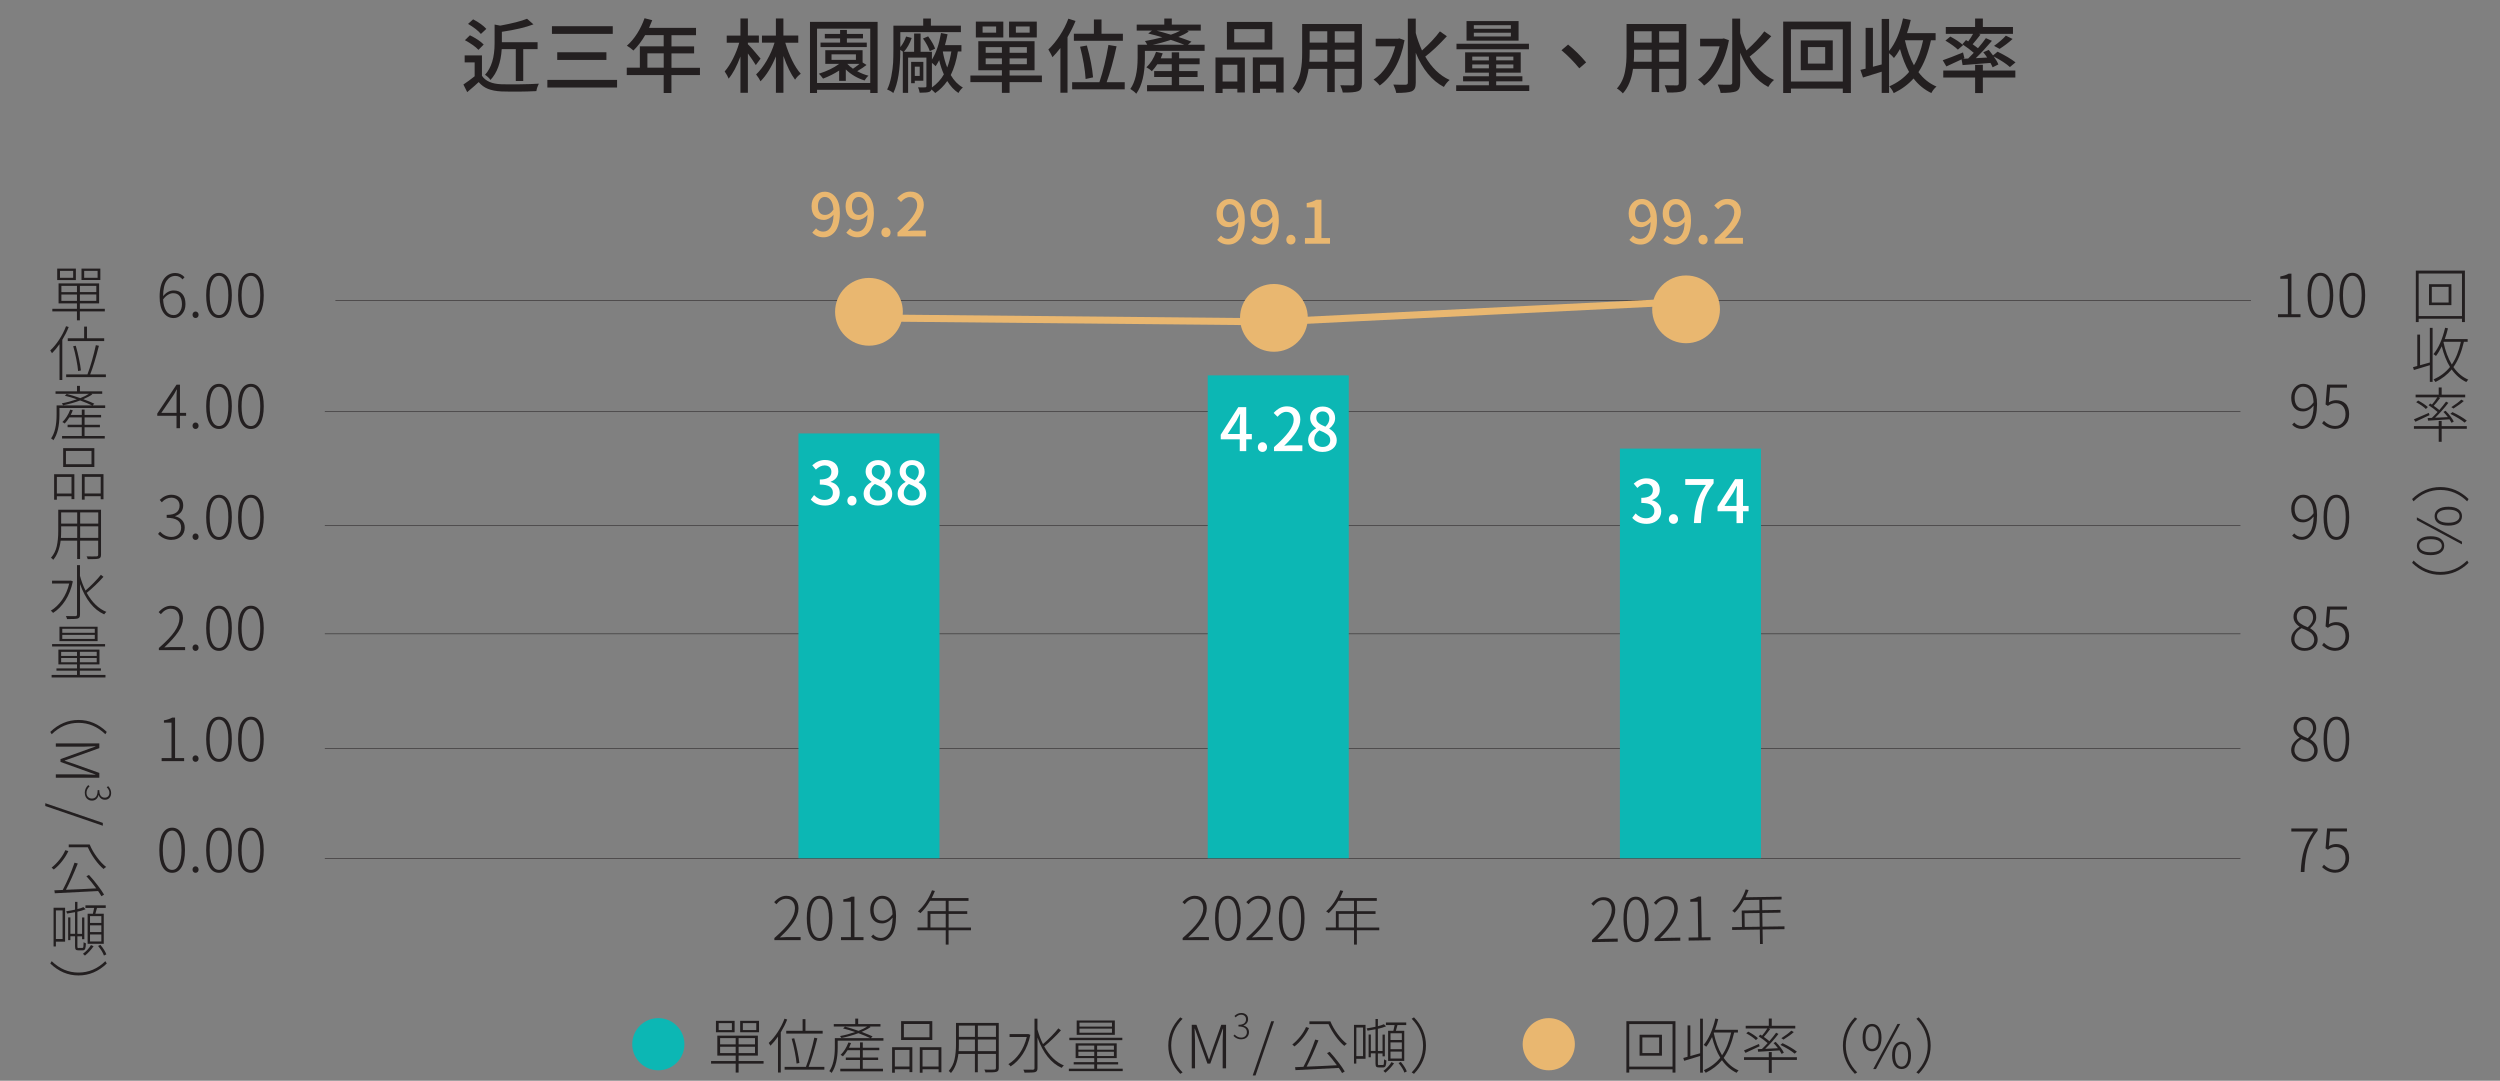 <?xml version="1.0" encoding="UTF-8"?><svg id="Layer_1" xmlns="http://www.w3.org/2000/svg" xmlns:xlink="http://www.w3.org/1999/xlink" viewBox="0 0 709 306.5"><rect x="0" y="0" width="709" height="306.5" fill="#808080" stroke="none"/><defs><style>.cls-1{fill:none;}.cls-2{clip-path:url(#clippath);}.cls-3{fill:#e9b770;}.cls-4{fill:#fff;}.cls-5{fill:#231f20;}.cls-6{fill:#0cb7b4;}.cls-7{clip-path:url(#clippath-1);}.cls-8{clip-path:url(#clippath-4);}.cls-9{clip-path:url(#clippath-3);}.cls-10{clip-path:url(#clippath-2);}.cls-11{clip-path:url(#clippath-7);}.cls-12{clip-path:url(#clippath-8);}.cls-13{clip-path:url(#clippath-6);}.cls-14{clip-path:url(#clippath-5);}.cls-15{opacity:.6;}</style><clipPath id="clippath"><rect class="cls-1" x="-38.25" y="5.26" width="737.36" height="299.74"/></clipPath><clipPath id="clippath-1"><rect class="cls-1" x="-38.25" y="5.26" width="737.36" height="299.74"/></clipPath><clipPath id="clippath-2"><rect class="cls-1" x="-38.25" y="5.26" width="737.36" height="299.74"/></clipPath><clipPath id="clippath-3"><rect class="cls-1" x="73.33" y="67.98" width="586.84" height="19.97"/></clipPath><clipPath id="clippath-4"><rect class="cls-1" x="70.33" y="99.47" width="586.84" height="19.97"/></clipPath><clipPath id="clippath-5"><rect class="cls-1" x="70.33" y="131.81" width="586.84" height="19.97"/></clipPath><clipPath id="clippath-6"><rect class="cls-1" x="70.33" y="162.49" width="586.84" height="19.97"/></clipPath><clipPath id="clippath-7"><rect class="cls-1" x="70.33" y="195.05" width="586.84" height="19.97"/></clipPath><clipPath id="clippath-8"><rect class="cls-1" x="70.33" y="226.21" width="586.84" height="19.97"/></clipPath></defs><g><path class="cls-5" d="M136.68,15.74v5.75c1,1.51,2.83,2.31,5.48,2.4,1.23,.04,2.96,.05,5.21,.02s4.06-.09,5.44-.18c-.34,.67-.58,1.38-.7,2.11-3.35,.17-6.67,.19-9.95,.09-1.5-.08-2.76-.32-3.78-.73-1.03-.41-1.9-1.05-2.62-1.92-.73,.69-1.82,1.64-3.26,2.85l-1.08-2.16c1.08-.72,2.14-1.5,3.19-2.34v-3.93h-2.83v-1.98h4.9Zm.49-3.1l-1.48,1.5c-.37-.42-.93-.89-1.66-1.4-.73-.52-1.46-.96-2.18-1.34l1.42-1.39c1.77,.87,3.07,1.74,3.91,2.63Zm.76-4.45l-1.55,1.44c-.73-.9-1.95-1.85-3.64-2.85l1.44-1.3c1.65,.87,2.9,1.77,3.75,2.72Zm8.36,5.75h-4c-.24,3.79-1.3,6.7-3.19,8.74-.13-.22-.36-.49-.68-.79-.32-.3-.61-.52-.87-.67,1.81-1.96,2.72-4.95,2.72-8.96V6.96l1.59,.31c3.46-.64,6-1.29,7.61-1.95l1.82,1.59c-2.22,.85-5.2,1.56-8.96,2.11v2.94h10.13v1.98h-4.07v9.03h-2.11V13.95Z"/><path class="cls-5" d="M155.23,22.66h19.77v2.16h-19.77v-2.16Zm1.3-15.23h17.25v2.18h-17.25v-2.18Zm1.5,7.39h13.95v2.18h-13.95v-2.18Z"/><path class="cls-5" d="M198.51,19.2v2.09h-8.09v5.08h-2.2v-5.08h-10.47v-2.09h3.71v-6.06h6.76v-3.17h-5.26c-.97,1.69-2.08,3.14-3.32,4.36-.61-.55-1.24-1.01-1.86-1.37,1.05-.9,2.01-2.04,2.89-3.41,.88-1.38,1.58-2.84,2.12-4.38l2.18,.56c-.09,.22-.39,.95-.9,2.18h13.32v2.07h-6.96v3.17h6.42v2h-6.42v4.07h8.09Zm-14.91,0h4.63v-4.07h-4.63v4.07Z"/><path class="cls-5" d="M215.7,16.62l-1.35,1.84c-.63-1.02-1.38-2.12-2.25-3.3v11.16h-2.11v-10.29c-1.05,2.79-2.16,4.87-3.35,6.27-.18-.51-.55-1.19-1.12-2.04,.82-.93,1.61-2.14,2.37-3.64,.76-1.5,1.34-3,1.76-4.51h-3.55v-2.02h3.89V5.23h2.11v4.85h3.12v2.02h-3.12v.45c.69,.64,1.89,2,3.59,4.07Zm10.71-4.51h-3.71c.52,1.77,1.18,3.44,1.95,5.02,.78,1.58,1.59,2.84,2.45,3.79-.63,.43-1.17,1-1.62,1.68-1.18-1.57-2.28-3.81-3.3-6.72v10.44h-2.13v-10.31c-1.27,3.05-2.73,5.41-4.38,7.05-.17-.43-.58-1.09-1.24-1.95,1.08-1.02,2.09-2.34,3.03-3.96,.94-1.62,1.68-3.31,2.2-5.04h-3.57v-2.02h3.95V5.23h2.13v4.85h4.22v2.02Z"/><path class="cls-5" d="M229.71,6.2h19.18V26.37h-2.09v-.9h-15.09v.9h-2V6.2Zm2,17.34h15.09V8.13h-15.09v15.41Zm12.92-5.82l1.12,.7c-.69,.55-1.57,1.15-2.65,1.77,1.06,.58,2.13,1.01,3.21,1.28-.36,.28-.73,.73-1.12,1.35-2.07-.64-3.84-1.68-5.32-3.12v3.23h-1.89v-2.92c-1.36,.88-2.88,1.65-4.56,2.29-.48-.66-.88-1.12-1.19-1.39,2.34-.75,4.25-1.68,5.75-2.79h-3.93v-3.89h10.58v3.48Zm1.19-5.64v1.26h-13.12v-1.26h5.55v-1.19h-4.33v-1.26h4.33v-1.15h1.93v1.15h4.56v1.26h-4.56v1.19h5.64Zm-10,3.32v1.57h6.92v-1.57h-6.92Zm4.51,2.72v.02c.45,.49,.97,.94,1.57,1.35,.34-.21,.97-.67,1.86-1.37h-3.44Z"/><path class="cls-5" d="M272.66,14.6h-1.01c-.4,2.56-1.08,4.79-2.02,6.69,.93,1.59,2.07,2.76,3.44,3.53-.51,.42-.93,.94-1.26,1.55-1.2-.78-2.25-1.91-3.17-3.39-.96,1.38-2.1,2.52-3.41,3.41-.15-.18-.5-.52-1.06-1.01-.09,.28-.29,.51-.61,.67-.43,.17-1.35,.25-2.74,.25-.13-.67-.29-1.18-.47-1.53,1.06,.03,1.74,.03,2.02,0,.24,0,.36-.1,.36-.31v-8.13h-5.19v10h-1.5V14.69h.07c-.09-.08-.35-.25-.79-.54,0,5.45-.66,9.53-1.98,12.24-.48-.42-1.06-.75-1.75-.99,.51-1.03,.91-2.29,1.19-3.77s.45-2.76,.51-3.84c.05-1.08,.08-2.34,.08-3.8V7.28h8.45v-2.02h2.18v2.02h8.51v1.84h-17.18v4.25c.72-.9,1.27-1.9,1.64-3.01l1.59,.4c-.55,1.59-1.29,2.9-2.22,3.93h2.9v-5.19h1.84v5.19h3.21v2.22c1.17-1.83,2.03-4.34,2.58-7.55l1.86,.36c-.21,1.08-.46,2.1-.74,3.08h4.67v1.8Zm-10.8,8.29h-2.43v.7h-1.03v-6.04h3.46v5.35Zm-1.03-3.98h-1.39v2.63h1.39v-2.63Zm4.36-5.1l-1.5,.7c-.36-1.06-1-2.26-1.93-3.59l1.46-.61c1.02,1.41,1.68,2.58,1.98,3.5Zm-.9,4v6.99c1.44-1.02,2.57-2.25,3.39-3.71-.55-1.24-1-2.58-1.33-4.02-.24,.51-.58,1.08-1.01,1.71-.17-.19-.52-.52-1.06-.97Zm5.5-3.21h-2.36l-.04,.11c.3,1.65,.71,3.12,1.24,4.42,.49-1.23,.88-2.74,1.17-4.54Z"/><path class="cls-5" d="M295.48,21.43v1.86h-9.16v3.05h-2.18v-3.05h-8.94v-1.86h8.94v-1.5h-6.69V11.68h15.95v8.24h-7.08v1.5h9.16Zm-10.94-15.3v4.49h-7.79V6.13h7.79Zm-2.04,3.14v-1.77h-3.84v1.77h3.84Zm-2.96,4.09v1.62h4.6v-1.62h-4.6Zm0,4.85h4.6v-1.64h-4.6v1.64Zm14.49-12.08v4.49h-7.86V6.13h7.86Zm-2.81,8.85v-1.62h-4.9v1.62h4.9Zm0,3.23v-1.64h-4.9v1.64h4.9Zm.79-8.94v-1.77h-3.91v1.77h3.91Z"/><path class="cls-5" d="M303,5.3l2.02,.65c-.58,1.45-1.34,2.98-2.27,4.58v15.77h-2.02V13.61c-.79,1.03-1.54,1.9-2.25,2.61-.19-.48-.58-1.21-1.17-2.18,1.12-1.05,2.19-2.35,3.21-3.9,1.02-1.55,1.84-3.16,2.47-4.84Zm10.85,18.01h5.12v2.02h-14.91v-2.02h7.73c1.05-3.1,1.9-6.62,2.56-10.56l2.31,.38c-.88,4.03-1.82,7.42-2.81,10.17Zm-9.3-13.75h5.68V5.52h2.16v4.04h6.06v2.02h-13.9v-2.02Zm5.44,12.38l-2.11,.47c-.17-2.74-.69-5.79-1.57-9.16l1.93-.34c.96,3.46,1.54,6.47,1.75,9.03Z"/><path class="cls-5" d="M336.87,12.69h4.76v1.73h-16.94v2c0,4.49-.82,7.88-2.45,10.17-.36-.43-.92-.89-1.68-1.37,1.38-1.95,2.07-4.9,2.07-8.85v-3.68h2.72c-.22-.43-.44-.79-.65-1.06,1.42-.22,3.07-.58,4.94-1.06-1.26-.37-2.59-.73-4-1.06l1.06-.83h-4.33v-1.71h7.82v-1.71h2.13v1.71h8.22v1.71h-3.86l.45,.27c-.81,.55-1.79,1.06-2.94,1.53,.9,.28,2.13,.73,3.71,1.33l-1.01,.88Zm-2.47,9.14v2.31h7.05v1.75h-16.15v-1.75h7.01v-2.31h-4.99v-1.68h4.99v-1.93h-4.09c-.48,.73-1,1.39-1.55,1.98-.45-.45-.97-.82-1.57-1.12,1.2-1.08,2.12-2.54,2.76-4.38l1.89,.43c-.12,.37-.31,.85-.56,1.42h3.12v-1.71h2.09v1.71h5.82v1.68h-5.82v1.93h5.23v1.68h-5.23Zm-7.5-9.14h8.98c-.99-.39-2.28-.85-3.86-1.39-1.65,.58-3.35,1.05-5.12,1.39Zm7.84-4h-6.76c.91,.22,2.28,.61,4.09,1.15,.91-.3,1.8-.68,2.67-1.15Z"/><path class="cls-5" d="M344.71,26.37v-10.08h8.33v9.93h-2.13v-1.03h-4.18v1.19h-2.02Zm6.2-8.02h-4.18v4.78h4.18v-4.78Zm9.91-12.13v7.84h-12.87V6.22h12.87Zm-2.18,5.79v-3.75h-8.62v3.75h8.62Zm-3.35,4.27h8.74v9.97h-2.13v-1.08h-4.56v1.19h-2.04v-10.08Zm2.04,6.85h4.56v-4.78h-4.56v4.78Z"/><path class="cls-5" d="M386.24,6.8V23.67c0,.63-.09,1.12-.26,1.46-.17,.34-.46,.59-.87,.74-.7,.28-2.13,.41-4.29,.38-.09-.55-.33-1.24-.72-2.07,.66,.03,1.8,.04,3.44,.04,.37,0,.56-.19,.56-.58v-4.11h-5.57v6.58h-2.13v-6.58h-5.28c-.42,3-1.38,5.32-2.88,6.96-.17-.21-.43-.46-.79-.76s-.66-.51-.9-.63c.6-.66,1.09-1.41,1.48-2.25s.67-1.73,.84-2.68c.17-.95,.29-1.81,.34-2.57,.05-.76,.08-1.63,.08-2.61V6.8h16.94Zm-14.91,10.71h5.08v-3.41h-4.99v.92c0,.9-.03,1.73-.09,2.49Zm5.08-8.65h-4.99v3.23h4.99v-3.23Zm7.7,3.23v-3.23h-5.57v3.23h5.57Zm-5.57,5.41h5.57v-3.41h-5.57v3.41Z"/><path class="cls-5" d="M396.87,10.89l1.46,.52c-.54,2.98-1.43,5.57-2.66,7.77-1.23,2.2-2.7,3.89-4.39,5.08-.19-.27-.47-.58-.83-.93-.36-.35-.67-.6-.92-.75,1.44-.93,2.69-2.2,3.75-3.82s1.86-3.49,2.4-5.62h-5.53v-2.16h6.31l.4-.09Zm11.48-2l1.98,1.39c-2.23,2.43-4.28,4.35-6.13,5.77,1.86,3.19,4.16,5.4,6.92,6.63-.6,.48-1.15,1.14-1.64,1.98-3.4-1.78-6.06-5.01-7.97-9.68v8.49c0,.69-.09,1.22-.27,1.59s-.48,.66-.9,.85c-.73,.3-2.19,.45-4.38,.45-.09-.61-.36-1.41-.81-2.38,.72,.03,1.44,.05,2.16,.06,.72,0,1.15,0,1.3-.01,.43,0,.65-.19,.65-.56V5.28h2.25v4.09c.42,1.63,1.01,3.28,1.77,4.94,2.07-1.84,3.76-3.65,5.08-5.41Z"/><path class="cls-5" d="M424.31,24.19h9.39v1.62h-20.73v-1.62h9.28v-1.12h-7.32v-1.44h7.32v-1.03h-6.74v-5.75h15.77v5.75h-6.96v1.03h7.43v1.44h-7.43v1.12Zm9.3-11.79v1.57h-20.55v-1.57h20.55Zm-2.94-6.42v5.55h-14.76V5.97h14.76Zm-13.14,10.08v1.06h4.72v-1.06h-4.72Zm0,3.32h4.72v-1.1h-4.72v1.1Zm10.96-11.21v-1.03h-10.51v1.03h10.51Zm0,2.18v-1.06h-10.51v1.06h10.51Zm.7,6.76v-1.06h-4.87v1.06h4.87Zm0,2.27v-1.1h-4.87v1.1h4.87Z"/><path class="cls-5" d="M444.71,12.64c1.83,1.47,3.53,3.15,5.12,5.05l-1.95,1.68c-1.59-1.93-3.27-3.64-5.05-5.12l1.89-1.62Z"/><path class="cls-5" d="M478.24,6.8V23.67c0,.63-.09,1.12-.26,1.46-.17,.34-.46,.59-.87,.74-.7,.28-2.13,.41-4.29,.38-.09-.55-.33-1.24-.72-2.07,.66,.03,1.8,.04,3.44,.04,.37,0,.56-.19,.56-.58v-4.11h-5.57v6.58h-2.13v-6.58h-5.28c-.42,3-1.38,5.32-2.88,6.96-.17-.21-.43-.46-.79-.76s-.66-.51-.9-.63c.6-.66,1.09-1.41,1.48-2.25s.67-1.73,.84-2.68c.17-.95,.29-1.81,.34-2.57,.05-.76,.08-1.63,.08-2.61V6.8h16.94Zm-14.91,10.71h5.08v-3.41h-4.99v.92c0,.9-.03,1.73-.09,2.49Zm5.08-8.65h-4.99v3.23h4.99v-3.23Zm7.7,3.23v-3.23h-5.57v3.23h5.57Zm-5.57,5.41h5.57v-3.41h-5.57v3.41Z"/><path class="cls-5" d="M488.87,10.89l1.46,.52c-.54,2.98-1.43,5.57-2.66,7.77-1.23,2.2-2.7,3.89-4.39,5.08-.19-.27-.47-.58-.83-.93-.36-.35-.67-.6-.92-.75,1.44-.93,2.69-2.2,3.75-3.82s1.86-3.49,2.4-5.62h-5.53v-2.16h6.31l.4-.09Zm11.48-2l1.98,1.39c-2.23,2.43-4.28,4.35-6.13,5.77,1.86,3.19,4.16,5.4,6.92,6.63-.6,.48-1.15,1.14-1.64,1.98-3.4-1.78-6.06-5.01-7.97-9.68v8.49c0,.69-.09,1.22-.27,1.59s-.48,.66-.9,.85c-.73,.3-2.19,.45-4.38,.45-.09-.61-.36-1.41-.81-2.38,.72,.03,1.44,.05,2.16,.06,.72,0,1.15,0,1.3-.01,.43,0,.65-.19,.65-.56V5.28h2.25v4.09c.42,1.63,1.01,3.28,1.77,4.94,2.07-1.84,3.76-3.65,5.08-5.41Z"/><path class="cls-5" d="M505.71,6.13h19.2V26.37h-2.29v-1.24h-14.71v1.24h-2.2V6.13Zm2.2,17h14.71V8.31h-14.71v14.82Zm2.79-11.68h9.07v8.45h-9.07V11.45Zm6.92,6.58v-4.69h-4.9v4.69h4.9Z"/><path class="cls-5" d="M548.95,11.41h-1.33c-.81,3.7-1.99,6.72-3.55,9.05,1.39,1.86,3.1,3.22,5.12,4.09-.58,.48-1.07,1.09-1.46,1.84-1.99-.96-3.68-2.34-5.05-4.13-1.47,1.66-3.34,3.05-5.62,4.16-.27-.66-.69-1.3-1.26-1.93,2.29-1,4.16-2.37,5.62-4.09-1.02-1.77-1.88-3.93-2.58-6.49-.61,1.08-1.18,1.92-1.71,2.54-.36-.45-.82-.91-1.39-1.37v11.28h-2.09v-6.02c-2.19,.7-3.95,1.25-5.3,1.64l-.74-2.16c.12-.03,.34-.08,.67-.16s.6-.13,.81-.18V7.9h2.07v11.03l2.49-.65V5.37h2.09V14.46c1.8-2.19,3.11-5.26,3.95-9.23l2.2,.43c-.3,1.3-.65,2.55-1.06,3.73h8.11v2.02Zm-3.55,0h-5.17c.63,2.77,1.48,5.14,2.56,7.1,1.14-1.89,2.01-4.25,2.61-7.1Z"/><path class="cls-5" d="M556.59,18.46l-.29-1.62c-.6,.28-1.46,.68-2.58,1.2-1.12,.52-1.7,.78-1.73,.8l-1.03-1.75c1.41-.48,3.32-1.22,5.75-2.22l.4,1.62-.4,.18,1.46-.07c.33-.31,.86-.85,1.59-1.62-.9-.79-1.98-1.6-3.23-2.43l1.03-1.19c.08,.04,.19,.11,.34,.2s.25,.15,.29,.18c.48-.64,.94-1.36,1.37-2.13h-7.73v-1.95h8.31v-2.4h2.2v2.4h8.54v1.95h-9.68l.47,.2c-.7,.91-1.45,1.83-2.22,2.74,.36,.24,.86,.61,1.5,1.12,.91-1.05,1.66-2,2.25-2.85l1.71,.76c-1.57,1.86-3.1,3.5-4.58,4.92l3.23-.18c-.24-.39-.61-.89-1.1-1.5l1.55-.67c.79,1.03,1.2,1.56,1.21,1.57l1.3-1.06c2.2,1.08,3.89,2.09,5.08,3.03l-1.59,1.33c-1.02-.93-2.55-1.93-4.6-3.01,.66,.9,1.1,1.65,1.33,2.27l-1.64,.81c-.1-.28-.31-.7-.61-1.24-3.95,.31-6.58,.52-7.88,.61Zm5.75-.09v1.64h9.21v1.98h-9.21v4.4h-2.2v-4.4h-9.03v-1.98h9.03v-1.64h2.2Zm-10.62-6.85l1.39-1.15c1.57,.84,2.78,1.65,3.62,2.43l-1.48,1.28c-.69-.69-1.86-1.54-3.53-2.56Zm15.36,2.34l-1.57-.85c1.36-.96,2.48-1.92,3.35-2.9l1.91,.94c-1.11,1.02-2.34,1.95-3.68,2.81Z"/></g><rect class="cls-1" x="-38.25" y="5.26" width="737.36" height="299.74"/><g><path class="cls-5" d="M219.61,266.63v-.61c2.05-1.78,3.54-3.33,4.46-4.67,.92-1.34,1.38-2.58,1.38-3.71,0-.82-.21-1.48-.64-1.99-.42-.51-1.05-.76-1.88-.76-.99,0-1.91,.52-2.75,1.55l-.63-.6c1.08-1.19,2.24-1.79,3.47-1.79,1.07,0,1.91,.32,2.52,.96s.91,1.5,.91,2.58c0,1.24-.44,2.51-1.32,3.83s-2.21,2.79-3.97,4.43c.91-.07,1.58-.1,2.04-.1h3.86v.88h-7.45Z"/><path class="cls-5" d="M235.12,265.22c-.64,1.09-1.53,1.63-2.68,1.63s-2.04-.54-2.68-1.62-.96-2.69-.96-4.82,.32-3.68,.96-4.75,1.53-1.61,2.68-1.61,2.04,.54,2.68,1.61,.96,2.65,.96,4.75-.32,3.72-.96,4.81Zm-2.68,.8c.82,0,1.46-.48,1.94-1.44,.47-.96,.71-2.35,.71-4.17s-.24-3.17-.71-4.11c-.47-.94-1.12-1.41-1.94-1.41s-1.46,.47-1.94,1.41c-.47,.94-.71,2.31-.71,4.11s.23,3.22,.7,4.18c.47,.96,1.12,1.43,1.94,1.43Z"/><path class="cls-5" d="M238.51,266.63v-.86h2.8v-10.04h-2.15v-.66c.9-.15,1.69-.41,2.35-.78h.81v11.48h2.57v.86h-6.37Z"/><path class="cls-5" d="M247.04,265.67l.6-.65c.56,.65,1.28,.98,2.15,.98,.94,0,1.72-.46,2.35-1.38,.63-.92,.96-2.38,1.01-4.38-.91,1.09-1.91,1.64-3.01,1.64s-1.87-.33-2.46-1c-.59-.67-.89-1.62-.89-2.87,0-1.14,.33-2.08,.99-2.83,.66-.75,1.44-1.13,2.36-1.13,1.21,0,2.18,.5,2.9,1.49,.72,.99,1.08,2.41,1.08,4.24,0,2.43-.41,4.21-1.23,5.35-.82,1.14-1.86,1.71-3.1,1.71-1.07,0-1.98-.39-2.73-1.17Zm3.21-4.58c1.06,0,2.02-.6,2.88-1.8-.06-1.39-.33-2.47-.84-3.25-.5-.78-1.23-1.17-2.18-1.17-.67,0-1.23,.3-1.68,.89-.45,.6-.67,1.35-.67,2.25s.21,1.69,.63,2.24c.42,.56,1.04,.84,1.85,.84Z"/><path class="cls-5" d="M275.37,263.03v.79h-6.35v4.07h-.81v-4.07h-8.01v-.79h2.86v-4.63h5.15v-2.93h-4.45c-.78,1.36-1.69,2.53-2.73,3.51-.23-.21-.47-.38-.73-.51,.84-.72,1.61-1.6,2.31-2.66,.7-1.05,1.27-2.17,1.7-3.33l.83,.2c-.18,.46-.48,1.14-.91,2.02h10.44v.78h-5.64v2.93h5.28v.78h-5.28v3.86h6.35Zm-11.5,0h4.34v-3.86h-4.34v3.86Z"/></g><g class="cls-2"><g><path class="cls-5" d="M216.55,300.91v.74h-7.08v2.53h-.83v-2.53h-6.98v-.74h6.98v-1.54h-5.21v-5.66h11.5v5.66h-5.46v1.54h7.08Zm-8.21-11.4v3.24h-5.3v-3.24h5.3Zm-.78,2.62v-1.97h-3.74v1.97h3.74Zm-3.34,2.28v1.77h4.42v-1.77h-4.42Zm0,4.25h4.42v-1.8h-4.42v1.8Zm9.9-2.48v-1.77h-4.65v1.77h4.65Zm0,2.48v-1.8h-4.65v1.8h4.65Zm1.14-9.15v3.24h-5.35v-3.24h5.35Zm-.78,2.62v-1.97h-3.81v1.97h3.81Z"/><path class="cls-5" d="M222.49,288.9l.76,.23c-.46,1.18-1.07,2.39-1.82,3.64v11.39h-.79v-10.18c-.72,1.01-1.43,1.88-2.13,2.58-.14-.25-.31-.51-.5-.78,.89-.83,1.74-1.85,2.53-3.06,.79-1.21,1.45-2.49,1.95-3.82Zm6.85,13.67h4.45v.79h-11.27v-.79h6.04c.41-1.04,.84-2.35,1.29-3.94,.45-1.59,.82-3.03,1.09-4.34l.86,.17c-.87,3.45-1.69,6.16-2.47,8.11Zm-6.35-10.23h4.63v-3.31h.81v3.31h4.88v.78h-10.33v-.78Zm3.71,9.12l-.79,.17c-.07-.86-.23-1.96-.5-3.31-.26-1.35-.56-2.59-.89-3.74l.73-.12c.33,1.14,.63,2.37,.91,3.71,.28,1.33,.46,2.43,.55,3.29Z"/><path class="cls-5" d="M246.98,294.41h3.56v.73h-12.97v1.95c0,3.12-.57,5.52-1.72,7.2-.13-.17-.35-.34-.65-.51,1.04-1.53,1.56-3.77,1.56-6.7v-2.66h10.06c-.84-.42-1.96-.89-3.38-1.41-1.46,.55-3.06,1.01-4.82,1.37-.13-.23-.26-.42-.38-.56,1.45-.26,2.87-.65,4.27-1.14-1.21-.42-2.35-.76-3.41-1.01l.53-.51c1.15,.29,2.43,.68,3.86,1.19,1.06-.43,1.87-.84,2.43-1.22h-9.46v-.71h6.09v-1.54h.83v1.54h6.32v.71h-3.06l.26,.13c-.56,.43-1.41,.89-2.55,1.39,1.39,.52,2.43,.94,3.11,1.27l-.48,.5Zm-2.3,6.21v2.48h5.73v.73h-12.11v-.73h5.59v-2.48h-4.02v-.7h4.02v-2.08h-3.52c-.43,.7-.87,1.27-1.32,1.74-.14-.13-.36-.27-.66-.41,.94-.91,1.68-2.08,2.23-3.53l.73,.17c-.14,.39-.34,.83-.58,1.32h3.13v-1.51h.79v1.51h4.68v.71h-4.68v2.08h4.35v.7h-4.35Z"/><path class="cls-5" d="M253,304.21v-7.23h5.74v7.07h-.81v-.81h-4.15v.98h-.78Zm4.93-6.45h-4.15v4.7h4.15v-4.7Zm6.47-8.16v5.34h-8.85v-5.34h8.85Zm-.81,4.57v-3.77h-7.25v3.77h7.25Zm-2.75,2.81h6.14v7.12h-.79v-.86h-4.55v.98h-.79v-7.23Zm.79,5.48h4.55v-4.7h-4.55v4.7Z"/><path class="cls-5" d="M283.25,290.09v12.79c0,.33-.05,.58-.16,.74s-.28,.28-.54,.36c-.4,.12-1.43,.17-3.09,.15-.01-.19-.11-.45-.3-.79,1.26,.03,2.2,.03,2.83,0,.3,0,.45-.15,.45-.45v-4h-5.13v5.2h-.83v-5.2h-4.68c-.29,2.33-.99,4.14-2.12,5.43-.16-.24-.36-.44-.63-.58,.84-.95,1.39-2.05,1.66-3.3s.41-2.66,.41-4.21v-6.12h12.13Zm-11.38,8.01h4.62v-3.28h-4.55v1.39c0,.68-.02,1.31-.07,1.89Zm4.62-7.23h-4.55v3.18h4.55v-3.18Zm5.96,3.18v-3.18h-5.13v3.18h5.13Zm-5.13,4.05h5.13v-3.28h-5.13v3.28Z"/><path class="cls-5" d="M291.68,293.27l.53,.21c-.44,2.1-1.15,3.9-2.13,5.41-.98,1.51-2.14,2.69-3.47,3.54-.21-.29-.42-.5-.65-.63,1.22-.74,2.3-1.77,3.22-3.09,.92-1.32,1.59-2.85,2.01-4.61h-4.87v-.83h5.2l.17-.02Zm8.49-1.62l.71,.55c-.67,.77-1.45,1.58-2.33,2.42s-1.69,1.56-2.42,2.14c1.52,2.7,3.38,4.5,5.58,5.4-.23,.2-.44,.43-.63,.69-2.98-1.33-5.26-4.2-6.85-8.6v8.65c0,.35-.05,.62-.16,.79-.11,.17-.28,.29-.54,.37-.36,.1-1.36,.15-2.98,.15-.03-.22-.14-.51-.33-.86,1.36,.03,2.26,.04,2.71,.02,.3-.01,.45-.16,.45-.45v-14.02h.84v3.04c.43,1.58,.95,2.97,1.57,4.17,.74-.63,1.52-1.36,2.33-2.19s1.5-1.59,2.04-2.28Z"/><path class="cls-5" d="M311.14,303.08h7.26v.69h-15.27v-.69h7.2v-1.21h-5.83v-.65h5.83v-1.14h-5.28v-4.19h11.65v4.19h-5.56v1.14h5.97v.65h-5.97v1.21Zm7.15-8.77v.68h-15.03v-.68h15.03Zm-2.12-4.9v4.07h-10.82v-4.07h10.82Zm-10.34,7.12v1.16h4.5v-1.16h-4.5Zm0,2.95h4.5v-1.21h-4.5v1.21Zm9.53-8.34v-1.12h-9.22v1.12h9.22Zm0,1.74v-1.16h-9.22v1.16h9.22Zm.55,4.82v-1.16h-4.77v1.16h4.77Zm0,1.79v-1.21h-4.77v1.21h4.77Z"/><path class="cls-5" d="M334.72,304.54c-2.26-2.33-3.39-5-3.39-8.01s1.13-5.68,3.39-8.01l.66,.4c-2.15,2.21-3.23,4.74-3.23,7.61s1.08,5.41,3.23,7.61l-.66,.4Z"/><path class="cls-5" d="M337.98,302.97v-12.34h1.34c2.17,6.07,3.34,9.33,3.51,9.8h.08c.14-.4,.45-1.3,.91-2.7l2.53-7.1h1.36v12.34h-.96v-7.83c0-.67,.04-1.81,.12-3.41h-.07c-.18,.52-1.36,3.82-3.56,9.91h-.81c-2.21-6.09-3.4-9.39-3.57-9.91h-.07c.08,1.6,.12,2.74,.12,3.41v7.83h-.93Z"/></g></g><path class="cls-5" d="M352.04,294.76c-.88,0-1.62-.33-2.24-.98l.33-.39c.55,.58,1.18,.88,1.89,.88,.47,0,.85-.14,1.15-.43s.45-.66,.45-1.11c0-1.08-.8-1.62-2.39-1.62v-.48c.75,0,1.29-.14,1.63-.42,.34-.28,.51-.65,.51-1.12,0-.39-.12-.71-.37-.95-.25-.24-.58-.36-.99-.37-.59,0-1.12,.26-1.58,.76l-.34-.4c.59-.56,1.23-.84,1.93-.85,.57,0,1.04,.16,1.4,.47s.54,.73,.54,1.28c0,.44-.12,.82-.36,1.12-.24,.31-.56,.53-.96,.66v.05c.46,.1,.83,.31,1.13,.63,.29,.33,.44,.73,.44,1.22,0,.62-.21,1.11-.62,1.48-.41,.37-.93,.55-1.55,.55Z"/><g class="cls-7"><g><path class="cls-5" d="M354.94,305.96l5.58-16.32h.81l-5.59,16.32h-.79Z"/><path class="cls-5" d="M370.39,291.27l.86,.27c-.44,.95-1.03,1.9-1.77,2.85-.74,.95-1.53,1.74-2.37,2.38-.17-.19-.37-.37-.61-.55,.81-.63,1.56-1.4,2.28-2.3,.71-.9,1.25-1.79,1.61-2.65Zm5.97,7.38l.73-.36c.81,.87,1.61,1.83,2.42,2.89,.81,1.05,1.43,1.95,1.86,2.69l-.76,.45c-.2-.38-.51-.86-.93-1.46-5.13,.29-9.22,.5-12.28,.63l-.12-.84c.25-.01,.65-.03,1.2-.05,.55-.02,.94-.04,1.17-.05,1.3-2.45,2.42-5.02,3.34-7.73l.93,.23c-1.19,2.97-2.31,5.45-3.36,7.45,3.13-.12,5.99-.25,8.57-.4-.85-1.18-1.78-2.33-2.78-3.44Zm-5.01-9h5.94c.51,1.24,1.2,2.44,2.07,3.62,.87,1.18,1.74,2.1,2.61,2.76-.31,.19-.55,.38-.73,.58-.82-.67-1.63-1.57-2.44-2.68-.81-1.11-1.49-2.28-2.04-3.49h-5.41v-.79Z"/><path class="cls-5" d="M387.27,290.65v9.62h-2.62v1.37h-.66v-10.99h3.28Zm-.71,.75h-1.9v8.11h1.9v-8.11Zm4.57,10.64h1.09c.12,0,.2-.1,.23-.31,.03-.21,.06-.65,.08-1.32,.18,.16,.39,.27,.65,.33-.02,.75-.1,1.27-.22,1.56-.13,.29-.36,.43-.7,.43h-1.19c-.39,0-.65-.08-.78-.23-.13-.15-.2-.47-.2-.94v-2.83h-1.32v1.11h-.63v-6.45h.63v4.65h1.32v-6.14c-.99,.2-1.74,.33-2.25,.4-.09-.29-.17-.5-.25-.65,.83-.12,1.66-.28,2.5-.46v-2.2h.68v2.04c.65-.15,1.22-.34,1.71-.56l.61,.6c-.68,.29-1.46,.52-2.32,.7v6.29h1.32v-4.65h.65v6.16h-.65v-.81h-1.32v2.83c0,.21,.02,.34,.07,.41s.14,.09,.3,.09Zm3.48-.81l.74,.33c-.71,1.01-1.52,1.9-2.45,2.66-.09-.11-.28-.28-.56-.51,1-.77,1.76-1.6,2.27-2.48Zm-.94-8.89h1.49c.14-.54,.26-1.09,.36-1.64h-2.47v-.73h5.76v.73h-2.48c-.06,.18-.13,.45-.23,.82-.1,.37-.18,.64-.23,.82h2.38v8.54h-4.58v-8.54Zm3.89,2.61v-1.92h-3.21v1.92h3.21Zm0,2.6v-1.92h-3.21v1.92h3.21Zm0,2.65v-1.97h-3.21v1.97h3.21Zm-.93,1.27l.65-.31c.83,.99,1.39,1.89,1.69,2.7l-.68,.33c-.27-.78-.82-1.69-1.66-2.71Z"/><path class="cls-5" d="M401.01,288.52c2.26,2.33,3.39,5,3.39,8.01s-1.13,5.68-3.39,8.01l-.66-.4c2.15-2.21,3.23-4.74,3.23-7.61s-1.08-5.41-3.23-7.61l.66-.4Z"/></g></g><g><path class="cls-3" d="M462.1,68.01l1.06-1.19c.54,.62,1.22,.93,2.05,.93s1.51-.38,2.04-1.14c.53-.76,.83-1.97,.88-3.64-.36,.44-.79,.79-1.29,1.06-.5,.26-.98,.4-1.46,.4-1.07,0-1.92-.33-2.55-1-.63-.67-.94-1.63-.94-2.9s.36-2.2,1.08-2.96c.72-.76,1.59-1.14,2.63-1.14,1.26,0,2.29,.52,3.1,1.55,.81,1.03,1.22,2.54,1.22,4.51,0,1.18-.13,2.23-.38,3.14s-.6,1.63-1.04,2.16c-.44,.53-.93,.92-1.47,1.18-.54,.26-1.12,.39-1.74,.39-1.27,0-2.33-.44-3.19-1.32Zm3.62-5c.89,0,1.69-.51,2.38-1.52-.09-1.19-.35-2.08-.79-2.68s-1-.89-1.7-.89c-.55,0-1.01,.23-1.37,.7s-.54,1.1-.54,1.89,.17,1.41,.51,1.85,.84,.65,1.49,.65Z"/><path class="cls-3" d="M471.75,68.01l1.06-1.19c.54,.62,1.22,.93,2.05,.93s1.51-.38,2.04-1.14c.53-.76,.83-1.97,.88-3.64-.36,.44-.79,.79-1.29,1.06-.5,.26-.98,.4-1.46,.4-1.07,0-1.92-.33-2.55-1-.63-.67-.94-1.63-.94-2.9s.36-2.2,1.08-2.96c.72-.76,1.59-1.14,2.63-1.14,1.26,0,2.29,.52,3.1,1.55,.81,1.03,1.22,2.54,1.22,4.51,0,1.18-.13,2.23-.38,3.14s-.6,1.63-1.04,2.16c-.44,.53-.93,.92-1.47,1.18-.54,.26-1.12,.39-1.74,.39-1.27,0-2.33-.44-3.19-1.32Zm3.62-5c.89,0,1.69-.51,2.38-1.52-.09-1.19-.35-2.08-.79-2.68s-1-.89-1.7-.89c-.55,0-1.01,.23-1.37,.7s-.54,1.1-.54,1.89,.17,1.41,.51,1.85,.84,.65,1.49,.65Z"/><path class="cls-3" d="M483.92,68.95c-.25,.25-.55,.38-.92,.38s-.67-.13-.93-.38-.38-.58-.38-.98,.13-.73,.38-.99c.25-.26,.56-.4,.93-.4s.67,.13,.92,.4,.37,.6,.37,.99-.12,.72-.37,.98Z"/><path class="cls-3" d="M486.26,69.12v-1.14c1.9-1.68,3.3-3.13,4.21-4.37s1.37-2.36,1.37-3.36c0-.7-.18-1.25-.55-1.66s-.89-.62-1.57-.62c-.84,0-1.66,.46-2.47,1.39l-1.09-1.08c.57-.62,1.16-1.08,1.75-1.4,.59-.31,1.27-.47,2.04-.47,1.14,0,2.05,.34,2.74,1.03,.69,.68,1.03,1.59,1.03,2.71s-.4,2.3-1.19,3.52c-.79,1.22-1.92,2.52-3.38,3.91,.75-.08,1.43-.12,2.04-.12h3.11v1.66h-8.04Z"/></g><g><path class="cls-5" d="M335.4,266.63v-.61c2.05-1.78,3.54-3.33,4.46-4.67,.92-1.34,1.38-2.58,1.38-3.71,0-.82-.21-1.48-.64-1.99-.42-.51-1.05-.76-1.88-.76-.99,0-1.91,.52-2.75,1.55l-.63-.6c1.08-1.19,2.24-1.79,3.47-1.79,1.07,0,1.91,.32,2.52,.96s.91,1.5,.91,2.58c0,1.24-.44,2.51-1.32,3.83s-2.21,2.79-3.97,4.43c.91-.07,1.58-.1,2.04-.1h3.86v.88h-7.45Z"/><path class="cls-5" d="M350.91,265.22c-.64,1.09-1.53,1.63-2.68,1.63s-2.04-.54-2.68-1.62-.96-2.69-.96-4.82,.32-3.68,.96-4.75,1.53-1.61,2.68-1.61,2.04,.54,2.68,1.61,.96,2.65,.96,4.75-.32,3.72-.96,4.81Zm-2.68,.8c.82,0,1.46-.48,1.94-1.44,.47-.96,.71-2.35,.71-4.17s-.24-3.17-.71-4.11c-.47-.94-1.12-1.41-1.94-1.41s-1.46,.47-1.94,1.41c-.47,.94-.71,2.31-.71,4.11s.23,3.22,.7,4.18c.47,.96,1.12,1.43,1.94,1.43Z"/><path class="cls-5" d="M353.51,266.63v-.61c2.05-1.78,3.54-3.33,4.46-4.67,.92-1.34,1.38-2.58,1.38-3.71,0-.82-.21-1.48-.64-1.99-.42-.51-1.05-.76-1.88-.76-.99,0-1.91,.52-2.75,1.55l-.63-.6c1.08-1.19,2.24-1.79,3.47-1.79,1.07,0,1.91,.32,2.52,.96s.91,1.5,.91,2.58c0,1.24-.44,2.51-1.32,3.83s-2.21,2.79-3.97,4.43c.91-.07,1.58-.1,2.04-.1h3.86v.88h-7.45Z"/><path class="cls-5" d="M369.01,265.22c-.64,1.09-1.53,1.63-2.68,1.63s-2.04-.54-2.68-1.62-.96-2.69-.96-4.82,.32-3.68,.96-4.75,1.53-1.61,2.68-1.61,2.04,.54,2.68,1.61,.96,2.65,.96,4.75-.32,3.72-.96,4.81Zm-2.68,.8c.82,0,1.46-.48,1.94-1.44,.47-.96,.71-2.35,.71-4.17s-.24-3.17-.71-4.11c-.47-.94-1.12-1.41-1.94-1.41s-1.46,.47-1.94,1.41c-.47,.94-.71,2.31-.71,4.11s.23,3.22,.7,4.18c.47,.96,1.12,1.43,1.94,1.43Z"/><path class="cls-5" d="M391.16,263.03v.79h-6.35v4.07h-.81v-4.07h-8.01v-.79h2.86v-4.63h5.15v-2.93h-4.45c-.78,1.36-1.69,2.53-2.73,3.51-.23-.21-.47-.38-.73-.51,.84-.72,1.61-1.6,2.31-2.66,.7-1.05,1.27-2.17,1.7-3.33l.83,.2c-.18,.46-.48,1.14-.91,2.02h10.44v.78h-5.64v2.93h5.28v.78h-5.28v3.86h6.35Zm-11.5,0h4.34v-3.86h-4.34v3.86Z"/></g><g class="cls-10"><g><path class="cls-5" d="M461.24,289.61h13.92v14.58h-.83v-.93h-12.28v.93h-.81v-14.58Zm.81,12.88h12.28v-12.06h-12.28v12.06Zm2.93-9.04h6.35v5.94h-6.35v-5.94Zm5.56,5.2v-4.43h-4.77v4.43h4.77Z"/><path class="cls-5" d="M482.15,298.71v-9.81h.79v15.31h-.79v-4.73c-.31,.1-1.82,.56-4.52,1.37l-.25-.81c.13-.03,.34-.09,.61-.17,.28-.08,.47-.13,.6-.17v-8.9h.79v8.69c.31-.09,.78-.22,1.41-.4s1.08-.3,1.36-.38Zm10.71-5.88h-1.04c-.7,2.99-1.69,5.38-2.98,7.18,1.16,1.67,2.57,2.85,4.22,3.56-.26,.26-.45,.49-.56,.68-1.61-.76-3-1.95-4.15-3.57-1.21,1.46-2.75,2.64-4.6,3.56-.18-.29-.35-.53-.53-.73,1.92-.87,3.47-2.05,4.65-3.54-.99-1.62-1.77-3.57-2.33-5.86-.54,1.11-1.09,2.03-1.66,2.75-.12-.13-.36-.31-.71-.53,1.43-1.72,2.54-4.21,3.31-7.48l.81,.17c-.28,1.16-.58,2.17-.91,3.04h6.49v.78Zm-6.79,0l-.05,.13c.52,2.45,1.3,4.56,2.35,6.32,1.14-1.64,2-3.79,2.58-6.45h-4.88Z"/><path class="cls-5" d="M498.84,296.07l.18,.65c-1.7,.8-3.03,1.43-4,1.87l-.43-.68c.87-.35,2.29-.97,4.25-1.84Zm10.76,3.76v.76h-7.13v3.69h-.84v-3.69h-7.03v-.76h7.03v-1.47h.84v1.47h7.13Zm-10.84-5.92l.45-.5c.17,.11,.33,.22,.5,.31,.52-.6,1.02-1.28,1.51-2.05h-6.14v-.76h6.55v-2.05h.84v2.05h6.67v.76h-7.55l.43,.18c-.67,.93-1.27,1.67-1.8,2.22,.7,.49,1.22,.89,1.57,1.21,.7-.79,1.33-1.59,1.92-2.4l.66,.35c-1.2,1.54-2.46,2.95-3.76,4.22,.66-.03,1.86-.09,3.61-.18-.43-.57-.85-1.06-1.26-1.47l.61-.33c1.09,1.11,1.87,2.13,2.33,3.06l-.63,.36s-.22-.37-.6-.99c-2.06,.15-4.08,.28-6.06,.38l-.12-.74,1.19-.05c.52-.49,1.05-1.04,1.61-1.66-.7-.64-1.54-1.28-2.55-1.92Zm-.21,.51l-.56,.55c-.62-.61-1.53-1.25-2.75-1.92l.56-.48c1.16,.62,2.07,1.24,2.75,1.85Zm11.04,3.84l-.61,.56c-.95-.78-2.3-1.61-4.05-2.48l.6-.5c1.8,.87,3.16,1.68,4.07,2.42Zm-1.56-5.96l.69,.4c-.66,.61-1.64,1.32-2.93,2.13l-.6-.4c1.2-.77,2.15-1.48,2.83-2.13Z"/><path class="cls-5" d="M526.04,304.54c-2.26-2.33-3.39-5-3.39-8.01s1.13-5.68,3.39-8.01l.66,.4c-2.15,2.21-3.23,4.74-3.23,7.61s1.08,5.41,3.23,7.61l-.66,.4Z"/><path class="cls-5" d="M530.91,298.15c-.83,0-1.48-.34-1.96-1.02-.48-.68-.72-1.64-.72-2.89s.24-2.16,.72-2.84c.48-.68,1.13-1.02,1.96-1.02s1.49,.34,1.97,1.02c.47,.68,.71,1.62,.71,2.84s-.24,2.21-.71,2.89c-.47,.68-1.13,1.02-1.97,1.02Zm-1.36-1.52c.33,.56,.78,.84,1.36,.84s1.03-.28,1.36-.84,.5-1.36,.5-2.38-.17-1.8-.5-2.35c-.33-.55-.78-.83-1.36-.83s-1.03,.28-1.36,.83c-.33,.55-.5,1.33-.5,2.35s.17,1.82,.5,2.38Zm1.69,6.55l6.88-12.79h.78l-6.88,12.79h-.78Zm8.06,0c-.84,0-1.5-.34-1.98-1.01-.48-.67-.72-1.63-.72-2.88s.24-2.18,.72-2.85c.48-.68,1.14-1.02,1.98-1.02s1.46,.34,1.94,1.02c.48,.68,.72,1.63,.72,2.85s-.24,2.19-.71,2.87c-.47,.68-1.12,1.02-1.95,1.02Zm0-.68c.56,0,1.01-.28,1.34-.84s.5-1.35,.5-2.37-.17-1.8-.5-2.36c-.33-.56-.78-.83-1.34-.83s-1.04,.28-1.37,.83c-.33,.56-.5,1.34-.5,2.36s.17,1.82,.5,2.38c.34,.56,.79,.84,1.37,.84Z"/><path class="cls-5" d="M544.14,288.52c2.26,2.33,3.39,5,3.39,8.01s-1.13,5.68-3.39,8.01l-.66-.4c2.15-2.21,3.23-4.74,3.23-7.61s-1.08-5.41-3.23-7.61l.66-.4Z"/></g></g><g><path class="cls-5" d="M451.5,267.18v-.62c1.97-1.82,3.41-3.42,4.29-4.78,.88-1.37,1.31-2.62,1.3-3.77-.01-.82-.23-1.49-.65-1.99-.42-.51-1.04-.75-1.85-.74-.97,.01-1.86,.55-2.67,1.61l-.62-.59c1.04-1.22,2.17-1.84,3.38-1.85,1.05-.02,1.88,.29,2.48,.93s.92,1.5,.93,2.59c.02,1.25-.39,2.54-1.24,3.88-.85,1.34-2.12,2.85-3.83,4.53,.89-.08,1.55-.12,1.99-.13l3.78-.06v.88l-7.28,.11Z"/><path class="cls-5" d="M466.68,265.52c-.61,1.11-1.48,1.67-2.6,1.68-1.12,.02-2.01-.51-2.65-1.6s-.98-2.7-1.01-4.84c-.03-2.11,.26-3.71,.87-4.8,.61-1.09,1.48-1.64,2.6-1.66,1.12-.02,2.01,.51,2.65,1.58,.64,1.07,.98,2.66,1.01,4.78,.03,2.14-.26,3.76-.87,4.86Zm-2.62,.85c.8-.01,1.42-.51,1.88-1.48,.45-.97,.66-2.38,.63-4.22-.03-1.81-.28-3.19-.76-4.14-.48-.95-1.12-1.41-1.92-1.4-.8,.01-1.43,.5-1.88,1.46s-.66,2.34-.63,4.16c.03,1.85,.28,3.25,.75,4.21s1.12,1.43,1.93,1.42Z"/><path class="cls-5" d="M469.24,266.91v-.62c1.97-1.82,3.41-3.42,4.29-4.78,.88-1.37,1.31-2.62,1.3-3.77-.01-.82-.23-1.49-.65-2-.42-.5-1.04-.75-1.85-.74-.97,.01-1.86,.55-2.67,1.61l-.62-.59c1.04-1.22,2.17-1.84,3.38-1.85,1.05-.02,1.88,.29,2.48,.93,.6,.64,.91,1.5,.93,2.59,.02,1.25-.39,2.54-1.24,3.88-.85,1.34-2.12,2.85-3.83,4.53,.89-.08,1.55-.12,1.99-.13l3.78-.06v.88l-7.28,.11Z"/><path class="cls-5" d="M478.89,266.76v-.87l2.73-.04-.15-10.13-2.11,.03v-.67c.88-.17,1.64-.44,2.28-.82h.79l.18,11.57,2.51-.04v.87l-6.23,.09Z"/><path class="cls-5" d="M506.08,262.71v.8l-6.21,.09,.06,4.11h-.79l-.06-4.09-7.85,.12v-.8l2.79-.04-.07-4.67,5.04-.08-.04-2.96-4.36,.07c-.75,1.38-1.62,2.57-2.62,3.58-.23-.21-.47-.38-.72-.51,.81-.74,1.55-1.64,2.22-2.71,.67-1.07,1.21-2.2,1.61-3.39l.81,.19c-.17,.47-.45,1.15-.86,2.05l10.23-.16v.78l-5.52,.08,.04,2.96,5.17-.08v.78l-5.16,.08,.06,3.89,6.23-.09Zm-11.27,.17l4.25-.06-.06-3.89-4.25,.06,.06,3.89Z"/></g><g><path class="cls-5" d="M52.35,78.59l-.58,.65c-.54-.66-1.21-.99-2.02-.99-1.03,0-1.86,.46-2.5,1.37s-.97,2.37-.99,4.37c.88-1.08,1.88-1.62,2.98-1.62s1.88,.33,2.47,1c.59,.67,.89,1.63,.89,2.89,0,1.14-.33,2.08-.99,2.82-.66,.75-1.44,1.12-2.36,1.12-1.21,0-2.18-.52-2.9-1.57-.72-1.05-1.08-2.54-1.08-4.47,0-1.2,.12-2.25,.36-3.14,.24-.89,.58-1.6,1-2.11s.89-.89,1.41-1.13c.51-.24,1.07-.36,1.68-.36,1.03,0,1.9,.4,2.62,1.19Zm-3.08,10.77c.67,0,1.23-.29,1.67-.88s.66-1.33,.66-2.23-.21-1.7-.62-2.26c-.41-.56-1.04-.84-1.88-.84-.44,0-.91,.14-1.42,.43s-.97,.73-1.42,1.34c.08,1.4,.37,2.49,.87,3.27,.5,.78,1.21,1.17,2.13,1.17Z"/><path class="cls-5" d="M56.07,89.94c-.17,.17-.37,.25-.61,.25s-.45-.08-.61-.25-.25-.39-.25-.66,.08-.5,.25-.67c.17-.17,.37-.26,.61-.26s.45,.09,.61,.26,.25,.39,.25,.67-.08,.5-.25,.66Z"/><path class="cls-5" d="M64.79,88.56c-.64,1.09-1.53,1.63-2.68,1.63s-2.04-.54-2.68-1.62-.96-2.69-.96-4.82,.32-3.68,.96-4.75,1.53-1.61,2.68-1.61,2.04,.54,2.68,1.61,.96,2.65,.96,4.75-.32,3.72-.96,4.81Zm-2.68,.8c.82,0,1.46-.48,1.94-1.44,.47-.96,.71-2.35,.71-4.17s-.24-3.17-.71-4.11c-.47-.94-1.12-1.41-1.94-1.41s-1.46,.47-1.94,1.41c-.47,.94-.71,2.31-.71,4.11s.23,3.22,.7,4.18c.47,.96,1.12,1.43,1.94,1.43Z"/><path class="cls-5" d="M73.84,88.56c-.64,1.09-1.53,1.63-2.68,1.63s-2.04-.54-2.68-1.62-.96-2.69-.96-4.82,.32-3.68,.96-4.75,1.53-1.61,2.68-1.61,2.04,.54,2.68,1.61,.96,2.65,.96,4.75-.32,3.72-.96,4.81Zm-2.68,.8c.82,0,1.46-.48,1.94-1.44,.47-.96,.71-2.35,.71-4.17s-.24-3.17-.71-4.11c-.47-.94-1.12-1.41-1.94-1.41s-1.46,.47-1.94,1.41c-.47,.94-.71,2.31-.71,4.11s.23,3.22,.7,4.18c.47,.96,1.12,1.43,1.94,1.43Z"/></g><g><path class="cls-5" d="M52.78,117.09v.83h-1.74v3.52h-.98v-3.52h-5.46v-.63l5.46-8.19h.98v7.99h1.74Zm-7.03,0h4.32v-4.57c0-.6,.03-1.28,.1-2.05h-.08c-.31,.62-.63,1.19-.98,1.72l-3.36,4.9Z"/><path class="cls-5" d="M56.07,121.41c-.17,.17-.37,.25-.61,.25s-.45-.08-.61-.25-.25-.39-.25-.66,.08-.5,.25-.67c.17-.17,.37-.26,.61-.26s.45,.09,.61,.26,.25,.39,.25,.67-.08,.5-.25,.66Z"/><path class="cls-5" d="M64.79,120.03c-.64,1.09-1.53,1.63-2.68,1.63s-2.04-.54-2.68-1.62-.96-2.69-.96-4.82,.32-3.68,.96-4.75,1.53-1.61,2.68-1.61,2.04,.54,2.68,1.61,.96,2.65,.96,4.75-.32,3.72-.96,4.81Zm-2.68,.8c.82,0,1.46-.48,1.94-1.44,.47-.96,.71-2.35,.71-4.17s-.24-3.17-.71-4.11c-.47-.94-1.12-1.41-1.94-1.41s-1.46,.47-1.94,1.41c-.47,.94-.71,2.31-.71,4.11s.23,3.22,.7,4.18c.47,.96,1.12,1.43,1.94,1.43Z"/><path class="cls-5" d="M73.84,120.03c-.64,1.09-1.53,1.63-2.68,1.63s-2.04-.54-2.68-1.62-.96-2.69-.96-4.82,.32-3.68,.96-4.75,1.53-1.61,2.68-1.61,2.04,.54,2.68,1.61,.96,2.65,.96,4.75-.32,3.72-.96,4.81Zm-2.68,.8c.82,0,1.46-.48,1.94-1.44,.47-.96,.71-2.35,.71-4.17s-.24-3.17-.71-4.11c-.47-.94-1.12-1.41-1.94-1.41s-1.46,.47-1.94,1.41c-.47,.94-.71,2.31-.71,4.11s.23,3.22,.7,4.18c.47,.96,1.12,1.43,1.94,1.43Z"/></g><g><path class="cls-5" d="M48.66,153.12c-1.5,0-2.78-.56-3.84-1.69l.56-.66c.94,1,2.02,1.51,3.24,1.51,.8,0,1.46-.25,1.98-.74,.51-.49,.77-1.13,.77-1.91,0-1.85-1.37-2.78-4.1-2.78v-.83c1.28,0,2.21-.24,2.79-.71,.58-.47,.87-1.11,.87-1.92,0-.67-.21-1.21-.64-1.62s-.99-.62-1.7-.63c-1.02,.01-1.92,.45-2.71,1.31l-.58-.68c1.01-.96,2.12-1.45,3.31-1.46,.98,.01,1.78,.28,2.41,.8,.62,.52,.94,1.25,.94,2.19,0,.76-.2,1.4-.61,1.93-.41,.52-.96,.9-1.66,1.13v.08c.78,.17,1.43,.53,1.94,1.08,.51,.56,.76,1.25,.76,2.09,0,1.06-.35,1.91-1.06,2.54s-1.59,.95-2.66,.95Z"/><path class="cls-5" d="M56.07,152.88c-.17,.17-.37,.25-.61,.25s-.45-.08-.61-.25-.25-.39-.25-.66,.08-.5,.25-.67c.17-.17,.37-.26,.61-.26s.45,.09,.61,.26,.25,.39,.25,.67-.08,.5-.25,.66Z"/><path class="cls-5" d="M64.79,151.49c-.64,1.09-1.53,1.63-2.68,1.63s-2.04-.54-2.68-1.62-.96-2.69-.96-4.82,.32-3.68,.96-4.75,1.53-1.61,2.68-1.61,2.04,.54,2.68,1.61,.96,2.65,.96,4.75-.32,3.72-.96,4.81Zm-2.68,.8c.82,0,1.46-.48,1.94-1.44,.47-.96,.71-2.35,.71-4.17s-.24-3.17-.71-4.11c-.47-.94-1.12-1.41-1.94-1.41s-1.46,.47-1.94,1.41c-.47,.94-.71,2.31-.71,4.11s.23,3.22,.7,4.18c.47,.96,1.12,1.43,1.94,1.43Z"/><path class="cls-5" d="M73.84,151.49c-.64,1.09-1.53,1.63-2.68,1.63s-2.04-.54-2.68-1.62-.96-2.69-.96-4.82,.32-3.68,.96-4.75,1.53-1.61,2.68-1.61,2.04,.54,2.68,1.61,.96,2.65,.96,4.75-.32,3.72-.96,4.81Zm-2.68,.8c.82,0,1.46-.48,1.94-1.44,.47-.96,.71-2.35,.71-4.17s-.24-3.17-.71-4.11c-.47-.94-1.12-1.41-1.94-1.41s-1.46,.47-1.94,1.41c-.47,.94-.71,2.31-.71,4.11s.23,3.22,.7,4.18c.47,.96,1.12,1.43,1.94,1.43Z"/></g><g><path class="cls-5" d="M45.05,184.38v-.61c2.05-1.78,3.54-3.33,4.46-4.67,.92-1.34,1.38-2.58,1.38-3.71,0-.82-.21-1.48-.64-1.99-.42-.51-1.05-.76-1.88-.76-.99,0-1.91,.52-2.75,1.55l-.63-.6c1.08-1.19,2.24-1.79,3.47-1.79,1.07,0,1.91,.32,2.52,.96s.91,1.5,.91,2.58c0,1.24-.44,2.51-1.32,3.83s-2.21,2.79-3.97,4.43c.91-.07,1.58-.1,2.04-.1h3.86v.88h-7.45Z"/><path class="cls-5" d="M56.07,184.35c-.17,.17-.37,.25-.61,.25s-.45-.08-.61-.25-.25-.39-.25-.66,.08-.5,.25-.67c.17-.17,.37-.26,.61-.26s.45,.09,.61,.26,.25,.39,.25,.67-.08,.5-.25,.66Z"/><path class="cls-5" d="M64.79,182.96c-.64,1.09-1.53,1.63-2.68,1.63s-2.04-.54-2.68-1.62-.96-2.69-.96-4.82,.32-3.68,.96-4.75,1.53-1.61,2.68-1.61,2.04,.54,2.68,1.61,.96,2.65,.96,4.75-.32,3.72-.96,4.81Zm-2.68,.8c.82,0,1.46-.48,1.94-1.44,.47-.96,.71-2.35,.71-4.17s-.24-3.17-.71-4.11c-.47-.94-1.12-1.41-1.94-1.41s-1.46,.47-1.94,1.41c-.47,.94-.71,2.31-.71,4.11s.23,3.22,.7,4.18c.47,.96,1.12,1.43,1.94,1.43Z"/><path class="cls-5" d="M73.84,182.96c-.64,1.09-1.53,1.63-2.68,1.63s-2.04-.54-2.68-1.62-.96-2.69-.96-4.82,.32-3.68,.96-4.75,1.53-1.61,2.68-1.61,2.04,.54,2.68,1.61,.96,2.65,.96,4.75-.32,3.72-.96,4.81Zm-2.68,.8c.82,0,1.46-.48,1.94-1.44,.47-.96,.71-2.35,.71-4.17s-.24-3.17-.71-4.11c-.47-.94-1.12-1.41-1.94-1.41s-1.46,.47-1.94,1.41c-.47,.94-.71,2.31-.71,4.11s.23,3.22,.7,4.18c.47,.96,1.12,1.43,1.94,1.43Z"/></g><g><path class="cls-5" d="M45.84,215.85v-.86h2.8v-10.04h-2.15v-.66c.9-.15,1.69-.41,2.35-.78h.81v11.48h2.57v.86h-6.37Z"/><path class="cls-5" d="M56.07,215.81c-.17,.17-.37,.25-.61,.25s-.45-.08-.61-.25-.25-.39-.25-.66,.08-.5,.25-.67c.17-.17,.37-.26,.61-.26s.45,.09,.61,.26,.25,.39,.25,.67-.08,.5-.25,.66Z"/><path class="cls-5" d="M64.79,214.43c-.64,1.09-1.53,1.63-2.68,1.63s-2.04-.54-2.68-1.62-.96-2.69-.96-4.82,.32-3.68,.96-4.75,1.53-1.61,2.68-1.61,2.04,.54,2.68,1.61,.96,2.65,.96,4.75-.32,3.72-.96,4.81Zm-2.68,.8c.82,0,1.46-.48,1.94-1.44,.47-.96,.71-2.35,.71-4.17s-.24-3.17-.71-4.11c-.47-.94-1.12-1.41-1.94-1.41s-1.46,.47-1.94,1.41c-.47,.94-.71,2.31-.71,4.11s.23,3.22,.7,4.18c.47,.96,1.12,1.43,1.94,1.43Z"/><path class="cls-5" d="M73.84,214.43c-.64,1.09-1.53,1.63-2.68,1.63s-2.04-.54-2.68-1.62-.96-2.69-.96-4.82,.32-3.68,.96-4.75,1.53-1.61,2.68-1.61,2.04,.54,2.68,1.61,.96,2.65,.96,4.75-.32,3.72-.96,4.81Zm-2.68,.8c.82,0,1.46-.48,1.94-1.44,.47-.96,.71-2.35,.71-4.17s-.24-3.17-.71-4.11c-.47-.94-1.12-1.41-1.94-1.41s-1.46,.47-1.94,1.41c-.47,.94-.71,2.31-.71,4.11s.23,3.22,.7,4.18c.47,.96,1.12,1.43,1.94,1.43Z"/></g><g><path class="cls-5" d="M51.5,245.9c-.64,1.09-1.53,1.63-2.68,1.63s-2.04-.54-2.68-1.62-.96-2.69-.96-4.82,.32-3.68,.96-4.75,1.53-1.61,2.68-1.61,2.04,.54,2.68,1.61,.96,2.65,.96,4.75-.32,3.72-.96,4.81Zm-2.68,.8c.82,0,1.46-.48,1.94-1.44,.47-.96,.71-2.35,.71-4.17s-.24-3.17-.71-4.11c-.47-.94-1.12-1.41-1.94-1.41s-1.46,.47-1.94,1.41c-.47,.94-.71,2.31-.71,4.11s.23,3.22,.7,4.18c.47,.96,1.12,1.43,1.94,1.43Z"/><path class="cls-5" d="M56.07,247.28c-.17,.17-.37,.25-.61,.25s-.45-.08-.61-.25-.25-.39-.25-.66,.08-.5,.25-.67c.17-.17,.37-.26,.61-.26s.45,.09,.61,.26,.25,.39,.25,.67-.08,.5-.25,.66Z"/><path class="cls-5" d="M64.79,245.9c-.64,1.09-1.53,1.63-2.68,1.63s-2.04-.54-2.68-1.62-.96-2.69-.96-4.82,.32-3.68,.96-4.75,1.53-1.61,2.68-1.61,2.04,.54,2.68,1.61,.96,2.65,.96,4.75-.32,3.72-.96,4.81Zm-2.68,.8c.82,0,1.46-.48,1.94-1.44,.47-.96,.71-2.35,.71-4.17s-.24-3.17-.71-4.11c-.47-.94-1.12-1.41-1.94-1.41s-1.46,.47-1.94,1.41c-.47,.94-.71,2.31-.71,4.11s.23,3.22,.7,4.18c.47,.96,1.12,1.43,1.94,1.43Z"/><path class="cls-5" d="M73.84,245.9c-.64,1.09-1.53,1.63-2.68,1.63s-2.04-.54-2.68-1.62-.96-2.69-.96-4.82,.32-3.68,.96-4.75,1.53-1.61,2.68-1.61,2.04,.54,2.68,1.61,.96,2.65,.96,4.75-.32,3.72-.96,4.81Zm-2.68,.8c.82,0,1.46-.48,1.94-1.44,.47-.96,.71-2.35,.71-4.17s-.24-3.17-.71-4.11c-.47-.94-1.12-1.41-1.94-1.41s-1.46,.47-1.94,1.41c-.47,.94-.71,2.31-.71,4.11s.23,3.22,.7,4.18c.47,.96,1.12,1.43,1.94,1.43Z"/></g><g><path class="cls-5" d="M646.04,89.96v-.86h2.8v-10.04h-2.15v-.66c.9-.15,1.69-.41,2.35-.78h.81v11.48h2.57v.86h-6.37Z"/><path class="cls-5" d="M660.75,88.54c-.64,1.09-1.53,1.63-2.68,1.63s-2.04-.54-2.68-1.62-.96-2.69-.96-4.82,.32-3.68,.96-4.75,1.53-1.61,2.68-1.61,2.04,.54,2.68,1.61,.96,2.65,.96,4.75-.32,3.72-.96,4.81Zm-2.68,.8c.82,0,1.46-.48,1.94-1.44,.47-.96,.71-2.35,.71-4.17s-.24-3.17-.71-4.11c-.47-.94-1.12-1.41-1.94-1.41s-1.46,.47-1.94,1.41c-.47,.94-.71,2.31-.71,4.11s.23,3.22,.7,4.18c.47,.96,1.12,1.43,1.94,1.43Z"/><path class="cls-5" d="M669.8,88.54c-.64,1.09-1.53,1.63-2.68,1.63s-2.04-.54-2.68-1.62-.96-2.69-.96-4.82,.32-3.68,.96-4.75,1.53-1.61,2.68-1.61,2.04,.54,2.68,1.61,.96,2.65,.96,4.75-.32,3.72-.96,4.81Zm-2.68,.8c.82,0,1.46-.48,1.94-1.44,.47-.96,.71-2.35,.71-4.17s-.24-3.17-.71-4.11c-.47-.94-1.12-1.41-1.94-1.41s-1.46,.47-1.94,1.41c-.47,.94-.71,2.31-.71,4.11s.23,3.22,.7,4.18c.47,.96,1.12,1.43,1.94,1.43Z"/></g><g><path class="cls-5" d="M650.04,120.47l.6-.65c.56,.65,1.28,.98,2.15,.98,.94,0,1.72-.46,2.35-1.38,.63-.92,.96-2.38,1.01-4.38-.91,1.09-1.91,1.64-3.01,1.64s-1.87-.33-2.46-1c-.59-.67-.89-1.62-.89-2.87,0-1.14,.33-2.08,.99-2.83,.66-.75,1.44-1.13,2.36-1.13,1.21,0,2.18,.5,2.9,1.49,.72,.99,1.08,2.41,1.08,4.24,0,2.43-.41,4.21-1.23,5.35-.82,1.14-1.86,1.71-3.1,1.71-1.07,0-1.98-.39-2.73-1.17Zm3.21-4.58c1.06,0,2.02-.6,2.88-1.8-.06-1.39-.33-2.47-.84-3.25-.5-.78-1.23-1.17-2.18-1.17-.67,0-1.23,.3-1.68,.89-.45,.6-.67,1.35-.67,2.25s.21,1.69,.63,2.24c.42,.56,1.04,.84,1.85,.84Z"/><path class="cls-5" d="M662.35,121.64c-1.45,0-2.71-.54-3.81-1.6l.53-.7c.93,.97,2.01,1.46,3.24,1.46,.81,0,1.49-.31,2.04-.92,.56-.61,.84-1.41,.84-2.39s-.26-1.75-.77-2.32c-.51-.56-1.2-.84-2.06-.84-.71,0-1.43,.26-2.18,.78l-.65-.4,.43-5.63h5.64v.86h-4.77l-.36,4.15c.65-.4,1.34-.6,2.07-.6,1.08,0,1.96,.33,2.65,.99,.68,.66,1.03,1.65,1.03,2.96s-.38,2.3-1.15,3.05c-.77,.75-1.67,1.13-2.72,1.13Z"/></g><g><path class="cls-5" d="M650.04,151.93l.6-.65c.56,.65,1.28,.98,2.15,.98,.94,0,1.72-.46,2.35-1.38,.63-.92,.96-2.38,1.01-4.38-.91,1.09-1.91,1.64-3.01,1.64s-1.87-.33-2.46-1c-.59-.67-.89-1.62-.89-2.87,0-1.14,.33-2.08,.99-2.83,.66-.75,1.44-1.13,2.36-1.13,1.21,0,2.18,.5,2.9,1.49,.72,.99,1.08,2.41,1.08,4.24,0,2.43-.41,4.21-1.23,5.35-.82,1.14-1.86,1.71-3.1,1.71-1.07,0-1.98-.39-2.73-1.17Zm3.21-4.58c1.06,0,2.02-.6,2.88-1.8-.06-1.39-.33-2.47-.84-3.25-.5-.78-1.23-1.17-2.18-1.17-.67,0-1.23,.3-1.68,.89-.45,.6-.67,1.35-.67,2.25s.21,1.69,.63,2.24c.42,.56,1.04,.84,1.85,.84Z"/><path class="cls-5" d="M665.28,151.48c-.64,1.09-1.53,1.63-2.68,1.63s-2.04-.54-2.68-1.62-.96-2.69-.96-4.82,.32-3.68,.96-4.75,1.53-1.61,2.68-1.61,2.04,.54,2.68,1.61,.96,2.65,.96,4.75-.32,3.72-.96,4.81Zm-2.68,.8c.82,0,1.46-.48,1.94-1.44,.47-.96,.71-2.35,.71-4.17s-.24-3.17-.71-4.11c-.47-.94-1.12-1.41-1.94-1.41s-1.46,.47-1.94,1.41c-.47,.94-.71,2.31-.71,4.11s.23,3.22,.7,4.18c.47,.96,1.12,1.43,1.94,1.43Z"/></g><g><path class="cls-5" d="M653.61,184.58c-1.1,0-2.02-.31-2.75-.93-.73-.62-1.09-1.4-1.09-2.35,0-.77,.23-1.46,.69-2.07,.46-.61,1.01-1.09,1.66-1.46v-.07c-1.13-.76-1.69-1.7-1.69-2.81,0-.89,.3-1.63,.91-2.2,.61-.57,1.37-.86,2.28-.86,1,0,1.8,.3,2.38,.9s.88,1.38,.88,2.34c0,.61-.17,1.18-.52,1.72-.35,.54-.74,.99-1.17,1.34v.08c.63,.39,1.14,.83,1.52,1.33,.39,.5,.58,1.13,.58,1.9,0,.88-.34,1.62-1.03,2.23s-1.58,.9-2.66,.9Zm0-.79c.8,0,1.46-.22,1.95-.67,.5-.45,.75-1.01,.75-1.68,0-.36-.07-.7-.21-1-.14-.3-.31-.55-.49-.75-.18-.2-.46-.4-.84-.61-.38-.21-.69-.37-.94-.48s-.62-.26-1.11-.45c-1.35,.79-2.02,1.83-2.02,3.11,0,.72,.28,1.32,.83,1.8,.55,.49,1.25,.73,2.08,.73Zm.86-5.91c1-.84,1.51-1.76,1.51-2.76,0-.69-.21-1.28-.64-1.76-.42-.48-1-.72-1.73-.72-.64,0-1.17,.21-1.6,.64-.42,.43-.64,.97-.64,1.62,0,.4,.08,.75,.24,1.07s.41,.59,.75,.83c.34,.24,.66,.43,.95,.58,.29,.15,.68,.32,1.15,.5Z"/><path class="cls-5" d="M662.35,184.58c-1.45,0-2.71-.54-3.81-1.6l.53-.7c.93,.97,2.01,1.46,3.24,1.46,.81,0,1.49-.31,2.04-.92,.56-.61,.84-1.41,.84-2.39s-.26-1.75-.77-2.32c-.51-.56-1.2-.84-2.06-.84-.71,0-1.43,.26-2.18,.78l-.65-.4,.43-5.63h5.64v.86h-4.77l-.36,4.15c.65-.4,1.34-.6,2.07-.6,1.08,0,1.96,.33,2.65,.99,.68,.66,1.03,1.65,1.03,2.96s-.38,2.3-1.15,3.05c-.77,.75-1.67,1.13-2.72,1.13Z"/></g><g><path class="cls-5" d="M653.61,216.04c-1.1,0-2.02-.31-2.75-.93-.73-.62-1.09-1.4-1.09-2.35,0-.77,.23-1.46,.69-2.07,.46-.61,1.01-1.09,1.66-1.46v-.07c-1.13-.76-1.69-1.7-1.69-2.81,0-.89,.3-1.63,.91-2.2,.61-.57,1.37-.86,2.28-.86,1,0,1.8,.3,2.38,.9s.88,1.38,.88,2.34c0,.61-.17,1.18-.52,1.72-.35,.54-.74,.99-1.17,1.34v.08c.63,.39,1.14,.83,1.52,1.33,.39,.5,.58,1.13,.58,1.9,0,.88-.34,1.62-1.03,2.23s-1.58,.9-2.66,.9Zm0-.79c.8,0,1.46-.22,1.95-.67,.5-.45,.75-1.01,.75-1.68,0-.36-.07-.7-.21-1-.14-.3-.31-.55-.49-.75-.18-.2-.46-.4-.84-.61-.38-.21-.69-.37-.94-.48s-.62-.26-1.11-.45c-1.35,.79-2.02,1.83-2.02,3.11,0,.72,.28,1.32,.83,1.8,.55,.49,1.25,.73,2.08,.73Zm.86-5.91c1-.84,1.51-1.76,1.51-2.76,0-.69-.21-1.28-.64-1.76-.42-.48-1-.72-1.73-.72-.64,0-1.17,.21-1.6,.64-.42,.43-.64,.97-.64,1.62,0,.4,.08,.75,.24,1.07s.41,.59,.75,.83c.34,.24,.66,.43,.95,.58,.29,.15,.68,.32,1.15,.5Z"/><path class="cls-5" d="M665.28,214.42c-.64,1.09-1.53,1.63-2.68,1.63s-2.04-.54-2.68-1.62-.96-2.69-.96-4.82,.32-3.68,.96-4.75,1.53-1.61,2.68-1.61,2.04,.54,2.68,1.61,.96,2.65,.96,4.75-.32,3.72-.96,4.81Zm-2.68,.8c.82,0,1.46-.48,1.94-1.44,.47-.96,.71-2.35,.71-4.17s-.24-3.17-.71-4.11c-.47-.94-1.12-1.41-1.94-1.41s-1.46,.47-1.94,1.41c-.47,.94-.71,2.31-.71,4.11s.23,3.22,.7,4.18c.47,.96,1.12,1.43,1.94,1.43Z"/></g><g><path class="cls-5" d="M652.49,247.3c.1-2.48,.42-4.59,.96-6.33,.54-1.74,1.42-3.46,2.63-5.15h-6.26v-.86h7.46v.58c-1.39,1.82-2.34,3.58-2.84,5.29-.5,1.71-.8,3.87-.9,6.47h-1.06Z"/><path class="cls-5" d="M662.35,247.51c-1.45,0-2.71-.54-3.81-1.6l.53-.7c.93,.97,2.01,1.46,3.24,1.46,.81,0,1.49-.31,2.04-.92,.56-.61,.84-1.41,.84-2.39s-.26-1.75-.77-2.32c-.51-.56-1.2-.84-2.06-.84-.71,0-1.43,.26-2.18,.78l-.65-.4,.43-5.63h5.64v.86h-4.77l-.36,4.15c.65-.4,1.34-.6,2.07-.6,1.08,0,1.96,.33,2.65,.99,.68,.66,1.03,1.65,1.03,2.96s-.38,2.3-1.15,3.05c-.77,.75-1.67,1.13-2.72,1.13Z"/></g><path class="cls-5" d="M684.07,141.52c2.33-2.26,5-3.39,8.01-3.39s5.68,1.13,8.01,3.39l-.4,.66c-2.21-2.15-4.74-3.23-7.61-3.23s-5.41,1.08-7.61,3.23l-.4-.66Zm5.03-38.72v-9.81h.79v15.31h-.79v-4.73c-.31,.1-1.81,.56-4.52,1.37l-.25-.81c.13-.03,.34-.09,.61-.17,.28-.08,.47-.13,.6-.17v-8.9h.79v8.69c.31-.09,.78-.22,1.41-.4,.63-.18,1.08-.3,1.36-.38Zm-4.52,16.13c.87-.35,2.29-.97,4.25-1.84l.18,.65c-1.7,.81-3.03,1.43-4,1.87l-.43-.68h0Zm15.01,1.92v.76h-7.13v3.69h-.84v-3.69h-7.03v-.76h7.03v-1.47h.84v1.47h7.13Zm-8.29-4c-.7-.64-1.54-1.28-2.55-1.92l.45-.5c.17,.11,.33,.22,.5,.31,.52-.6,1.02-1.28,1.51-2.05h-6.14v-.76h6.55v-2.05h.84v2.05h6.67v.76h-7.55l.43,.18c-.67,.93-1.27,1.67-1.8,2.22,.7,.49,1.22,.89,1.57,1.21,.7-.79,1.33-1.59,1.92-2.4l.66,.35c-1.2,1.54-2.45,2.95-3.76,4.22,.66-.03,1.86-.09,3.61-.18-.43-.57-.85-1.06-1.26-1.47l.61-.33c1.09,1.11,1.87,2.13,2.33,3.06l-.63,.36s-.22-.37-.6-.99c-2.06,.15-4.08,.28-6.06,.38l-.12-.74,1.19-.05c.52-.49,1.05-1.04,1.61-1.65h0Zm-6.17-40.1h13.92v14.58h-.83v-.93h-12.28v.93h-.81v-14.58Zm.66,36.84c1.16,.62,2.07,1.24,2.75,1.85l-.56,.55c-.62-.61-1.53-1.25-2.75-1.92l.56-.48h0Zm.15-23.96h12.28v-12.06h-12.28v12.06Zm2.93-9.04h6.35v5.94h-6.35v-5.94Zm5.56,5.2v-4.43h-4.77v4.43h4.77Zm5.38,11.14h-1.04c-.7,2.99-1.69,5.38-2.98,7.18,1.16,1.67,2.57,2.85,4.22,3.56-.26,.26-.45,.49-.56,.68-1.61-.76-3-1.95-4.15-3.57-1.21,1.46-2.75,2.64-4.6,3.56-.18-.29-.35-.53-.53-.73,1.92-.87,3.47-2.05,4.65-3.54-.99-1.62-1.77-3.57-2.33-5.86-.54,1.11-1.09,2.03-1.65,2.75-.12-.13-.36-.31-.71-.53,1.43-1.72,2.54-4.21,3.31-7.48l.81,.17c-.28,1.16-.58,2.17-.91,3.04h6.49v.78Zm-6.78,0l-.05,.13c.52,2.45,1.3,4.56,2.35,6.32,1.14-1.64,2-3.8,2.58-6.45h-4.88Zm2.48,19.94c1.8,.87,3.16,1.68,4.07,2.42l-.61,.56c-.95-.78-2.3-1.61-4.05-2.48l.6-.5h0Zm-.31-1.41c1.2-.77,2.15-1.48,2.83-2.13l.7,.4c-.66,.61-1.64,1.32-2.93,2.13l-.6-.4h0Z"/><path class="cls-5" d="M685.42,146.72l12.79,6.88v.78l-12.79-6.88v-.78Zm0,8.06c0-.84,.34-1.5,1.01-1.98,.67-.48,1.63-.72,2.88-.72s2.18,.24,2.85,.72c.68,.48,1.02,1.14,1.02,1.98s-.34,1.46-1.02,1.94c-.68,.48-1.63,.72-2.85,.72s-2.19-.24-2.87-.71c-.68-.47-1.02-1.12-1.02-1.95Zm.68,0c0,.56,.28,1.01,.84,1.34s1.35,.5,2.37,.5,1.8-.17,2.36-.5c.56-.33,.83-.78,.83-1.34s-.28-1.04-.83-1.37c-.56-.33-1.34-.5-2.36-.5s-1.82,.17-2.38,.5c-.56,.34-.84,.79-.84,1.37Zm4.35-8.39c0-.83,.34-1.48,1.02-1.96,.68-.48,1.64-.72,2.89-.72s2.16,.24,2.84,.72c.68,.48,1.02,1.13,1.02,1.96s-.34,1.49-1.02,1.97c-.68,.47-1.62,.71-2.84,.71s-2.21-.24-2.89-.71c-.68-.47-1.02-1.13-1.02-1.97Zm1.52-1.36c-.56,.33-.84,.78-.84,1.36s.28,1.03,.84,1.36,1.36,.5,2.38,.5,1.8-.17,2.35-.5c.55-.33,.83-.78,.83-1.36s-.28-1.03-.83-1.36c-.55-.33-1.33-.5-2.35-.5s-1.82,.17-2.38,.5Z"/><path class="cls-5" d="M700.09,159.63c-2.33,2.26-5,3.39-8.01,3.39s-5.68-1.13-8.01-3.39l.4-.66c2.21,2.15,4.74,3.23,7.61,3.23s5.41-1.08,7.61-3.23l.4,.66Z"/><rect class="cls-1" x="-38.25" y="5.26" width="737.36" height="299.74"/><path class="cls-5" d="M18.73,92.51l.76,.23c-.46,1.18-1.07,2.39-1.82,3.64v11.39h-.79v-10.18c-.72,1.02-1.43,1.88-2.13,2.58-.14-.25-.31-.51-.5-.78,.89-.83,1.74-1.85,2.53-3.06,.79-1.21,1.45-2.49,1.95-3.82Zm-4.47,115.06c2.33-2.26,5-3.39,8.01-3.39s5.68,1.13,8.01,3.39l-.4,.66c-2.21-2.15-4.74-3.23-7.61-3.23s-5.41,1.08-7.61,3.23l-.4-.66Zm5.87-42.91l.53,.22c-.44,2.1-1.15,3.9-2.13,5.41-.98,1.51-2.14,2.69-3.48,3.54-.21-.29-.42-.5-.65-.63,1.22-.74,2.3-1.77,3.22-3.09,.92-1.32,1.59-2.85,2.01-4.61h-4.87v-.83h5.2l.17-.02Zm8.52-20.12v12.79c0,.33-.05,.58-.16,.74-.1,.16-.28,.28-.54,.36-.4,.12-1.43,.17-3.09,.15-.01-.19-.11-.45-.3-.79,1.26,.03,2.2,.03,2.83,0,.3,0,.45-.15,.45-.45v-4h-5.13v5.2h-.83v-5.2h-4.68c-.29,2.33-.99,4.14-2.12,5.43-.15-.24-.36-.44-.63-.58,.84-.95,1.39-2.05,1.66-3.3,.27-1.25,.41-2.66,.41-4.21v-6.12h12.13Zm-2.38-29.57h3.56v.73h-12.97v1.95c0,3.12-.57,5.52-1.72,7.2-.13-.17-.35-.34-.65-.51,1.04-1.53,1.56-3.77,1.56-6.7v-2.66h10.06c-.84-.42-1.96-.89-3.38-1.41-1.46,.55-3.06,1.01-4.82,1.37-.13-.23-.26-.42-.38-.56,1.45-.26,2.87-.65,4.27-1.14-1.21-.42-2.35-.76-3.41-1.01l.53-.51c1.15,.29,2.43,.68,3.86,1.19,1.06-.43,1.87-.84,2.43-1.22H15.75v-.71h6.09v-1.54h.83v1.54h6.32v.71h-3.06l.26,.13c-.56,.43-1.41,.89-2.55,1.39,1.39,.52,2.43,.94,3.11,1.27l-.48,.5Zm-3.62,76.45h7.26v.7H14.64v-.7h7.2v-1.21h-5.83v-.65h5.83v-1.14h-5.28v-4.19h11.65v4.19h-5.56v1.14h5.97v.65h-5.97v1.21Zm7.15-8.77v.68H14.77v-.68h15.03Zm-.07-95.07v.74h-7.08v2.53h-.83v-2.53h-6.98v-.74h6.98v-1.54h-5.21v-5.66h11.5v5.66h-5.46v1.54h7.08Zm-14.38,54.13v-7.23h5.74v7.07h-.81v-.81h-4.15v.98h-.78Zm4.93-6.45h-4.15v4.7h4.15v-4.7Zm1.24-59.08v3.24h-5.3v-3.24h5.3Zm6.16,101.57v4.07h-10.82v-4.07h10.82Zm-6.93-98.96v-1.97h-3.74v1.97h3.74Zm-3.41,71.87c0,.68-.02,1.31-.07,1.89h4.62v-3.28h-4.55v1.39h0Zm4.55-5.35h-4.55v3.18h4.55v-3.18Zm-4.55,39.55v1.16h4.5v-1.16h-4.5Zm0,2.95h4.5v-1.21h-4.5v1.21Zm.07-106.74v1.77h4.42v-1.77h-4.42Zm0,4.25h4.42v-1.8h-4.42v1.8Zm6.57,35.84v2.48h5.73v.73h-12.11v-.73h5.59v-2.48h-4.02v-.7h4.02v-2.09h-3.52c-.43,.7-.87,1.27-1.32,1.74-.14-.13-.36-.27-.66-.41,.94-.9,1.68-2.08,2.23-3.52l.73,.17c-.14,.39-.34,.83-.58,1.32h3.13v-1.51h.79v1.51h4.68v.71h-4.68v2.09h4.35v.7h-4.35Zm2.9,58.3v-1.13h-9.22v1.13h9.22Zm0,1.74v-1.16h-9.22v1.16h9.22Zm-.12-54.11v5.35h-8.85v-5.35h8.85Zm1.87,35.94l.71,.55c-.67,.77-1.45,1.58-2.33,2.42s-1.69,1.56-2.42,2.14c1.52,2.7,3.38,4.5,5.58,5.39-.23,.2-.44,.43-.63,.7-2.98-1.33-5.26-4.2-6.85-8.61v8.65c0,.35-.05,.61-.16,.79-.1,.17-.28,.3-.54,.37-.36,.1-1.36,.15-2.98,.15-.03-.22-.14-.51-.33-.86,1.36,.03,2.26,.04,2.71,.02,.3-.01,.45-.16,.45-.45v-14.02h.84v3.04c.43,1.58,.95,2.97,1.57,4.17,.74-.63,1.52-1.36,2.33-2.19,.82-.83,1.49-1.59,2.04-2.28Zm-2.68-31.38v-3.77h-7.25v3.77h7.25Zm2.1-33.59c-.87,3.45-1.69,6.16-2.47,8.11h4.45v.79h-11.27v-.79h6.04c.41-1.04,.84-2.35,1.29-3.94,.45-1.59,.82-3.03,1.09-4.34l.86,.17h0Zm-8.82-2.12h4.63v-3.31h.81v3.31h4.88v.78h-10.33v-.78Zm3.71,9.12l-.79,.17c-.07-.86-.23-1.96-.5-3.31-.26-1.35-.56-2.59-.89-3.74l.73-.12c.33,1.14,.63,2.37,.91,3.71,.28,1.33,.46,2.43,.55,3.29Zm4.37-22.22v-1.77h-4.65v1.77h4.65Zm0,2.48v-1.8h-4.65v1.8h4.65Zm.12,100.7v-1.16h-4.77v1.16h4.77Zm0,1.79v-1.21h-4.77v1.21h4.77Zm.43-39.32v-3.18h-5.13v3.18h5.13Zm-5.13,4.05h5.13v-3.28h-5.13v3.28Zm5.73-76.37v3.24h-5.35v-3.24h5.35Zm-5.25,58.3h6.14v7.12h-.79v-.86h-4.55v.98h-.79v-7.23Zm4.47-55.69v-1.97h-3.81v1.97h3.81Zm-3.67,61.16h4.55v-4.7h-4.55v4.7Z"/><path class="cls-5" d="M15.83,210.83h12.34v1.34c-6.07,2.17-9.33,3.34-9.8,3.51v.08c.4,.14,1.3,.45,2.7,.91l7.1,2.53v1.36H15.83v-.96h7.83c.67,0,1.81,.04,3.41,.12v-.07c-.52-.18-3.82-1.36-9.91-3.56v-.81c6.09-2.21,9.39-3.4,9.91-3.57v-.07c-1.6,.08-2.74,.12-3.41,.12h-7.83v-.93Z"/><path class="cls-5" d="M24.04,224.89c0-.88,.33-1.62,.98-2.24l.39,.33c-.58,.55-.88,1.18-.88,1.89,0,.47,.14,.85,.43,1.15s.66,.45,1.11,.45c1.08,0,1.62-.8,1.62-2.39h.48c0,.75,.14,1.29,.42,1.63,.28,.34,.65,.51,1.12,.51,.39,0,.71-.12,.95-.37,.24-.25,.36-.58,.37-.99,0-.59-.26-1.12-.76-1.58l.4-.34c.56,.59,.84,1.23,.85,1.93,0,.57-.16,1.04-.47,1.4s-.73,.54-1.28,.54c-.44,0-.82-.12-1.12-.36-.31-.24-.53-.56-.66-.96h-.05c-.1,.46-.31,.83-.63,1.13-.33,.29-.73,.44-1.22,.44-.62,0-1.11-.21-1.48-.62-.37-.41-.55-.93-.55-1.55Z"/><path class="cls-5" d="M12.84,227.79l16.32,5.58v.81l-16.32-5.59v-.79Z"/><path class="cls-5" d="M30.28,273.25c-2.33,2.26-5,3.39-8.01,3.39s-5.68-1.13-8.01-3.39l.4-.66c2.21,2.15,4.74,3.23,7.61,3.23s5.41-1.08,7.61-3.23l.4,.66Zm-11.75-32.14l.86,.26c-.44,.95-1.03,1.9-1.77,2.85-.74,.95-1.53,1.74-2.37,2.38-.17-.19-.37-.37-.61-.55,.81-.63,1.56-1.4,2.28-2.3,.71-.9,1.25-1.79,1.61-2.65Zm-.07,16.33v9.61h-2.61v1.37h-.66v-10.99h3.28Zm8.82-5.51c-.85-1.18-1.78-2.33-2.78-3.44l.73-.36c.81,.87,1.61,1.83,2.42,2.89,.81,1.05,1.43,1.95,1.86,2.69l-.76,.45c-.2-.38-.51-.86-.93-1.46-5.13,.29-9.22,.5-12.28,.63l-.12-.84c.25-.01,.65-.03,1.2-.05,.55-.02,.93-.04,1.17-.05,1.3-2.45,2.42-5.03,3.34-7.73l.93,.23c-1.19,2.97-2.31,5.45-3.36,7.45,3.13-.12,5.99-.25,8.57-.4h0Zm-9.53,6.26h-1.9v8.11h1.9v-8.11Zm4.57,10.64h1.09c.12,0,.2-.1,.23-.31,.03-.21,.06-.65,.08-1.32,.18,.15,.39,.26,.65,.33-.02,.75-.1,1.27-.22,1.56-.13,.29-.36,.43-.7,.43h-1.19c-.39,0-.65-.08-.78-.23-.13-.15-.2-.47-.2-.94v-2.83h-1.32v1.11h-.63v-6.45h.63v4.65h1.32v-6.14c-.99,.2-1.74,.33-2.25,.4-.09-.29-.17-.5-.25-.65,.83-.12,1.66-.28,2.5-.46v-2.2h.68v2.04c.65-.15,1.22-.34,1.7-.56l.61,.6c-.68,.29-1.46,.52-2.32,.7v6.29h1.32v-4.65h.65v6.16h-.65v-.81h-1.32v2.83c0,.21,.02,.34,.07,.41,.04,.06,.14,.09,.3,.09Zm-2.83-29.34h5.94c.51,1.24,1.2,2.44,2.07,3.62,.87,1.18,1.74,2.1,2.61,2.76-.31,.19-.55,.38-.73,.58-.82-.67-1.63-1.57-2.44-2.68-.81-1.11-1.49-2.28-2.04-3.49h-5.41v-.79Zm4.04,31.01c1-.77,1.76-1.6,2.27-2.48l.74,.33c-.71,1.02-1.52,1.9-2.45,2.66-.09-.11-.28-.28-.56-.51h0Zm1.32-11.37h1.49c.14-.54,.26-1.09,.36-1.64h-2.47v-.73h5.76v.73h-2.48c-.06,.18-.13,.45-.23,.82-.1,.37-.18,.64-.23,.82h2.38v8.54h-4.58v-8.54Zm3.89,2.61v-1.92h-3.21v1.92h3.21Zm0,2.6v-1.92h-3.21v1.92h3.21Zm0,2.65v-1.97h-3.21v1.97h3.21Zm.73,3.99c-.26-.78-.82-1.69-1.65-2.71l.65-.31c.83,.99,1.39,1.89,1.69,2.7l-.68,.33h0Z"/><g class="cls-15"><g class="cls-9"><rect class="cls-5" x="95.12" y="85.1" width="543.26" height=".25"/></g></g><g class="cls-15"><g class="cls-8"><rect class="cls-5" x="92.12" y="116.6" width="543.27" height=".25"/></g></g><g class="cls-15"><g class="cls-14"><rect class="cls-5" x="92.12" y="148.93" width="543.27" height=".25"/></g></g><g class="cls-15"><g class="cls-13"><rect class="cls-5" x="92.12" y="179.61" width="543.27" height=".25"/></g></g><g class="cls-15"><g class="cls-11"><rect class="cls-5" x="92.12" y="212.17" width="543.27" height=".25"/></g></g><g class="cls-15"><g class="cls-12"><rect class="cls-5" x="92.12" y="243.34" width="543.27" height=".25"/></g></g><path class="cls-6" d="M186.7,303.54c4.09,0,7.4-3.31,7.4-7.4s-3.31-7.4-7.4-7.4-7.4,3.31-7.4,7.4,3.31,7.4,7.4,7.4"/><path class="cls-3" d="M439.23,303.54c4.09,0,7.4-3.31,7.4-7.4s-3.31-7.4-7.4-7.4-7.4,3.31-7.4,7.4,3.31,7.4,7.4,7.4"/><rect class="cls-6" x="459.41" y="127.22" width="40" height="116.18"/><path class="cls-3" d="M478.17,97.34c5.31,0,9.61-4.3,9.61-9.61s-4.3-9.61-9.61-9.61-9.61,4.3-9.61,9.61,4.3,9.61,9.61,9.61"/><rect class="cls-1" x="-38.25" y="5.26" width="737.36" height="299.74"/><g><path class="cls-3" d="M230.37,65.95l1.06-1.19c.54,.62,1.22,.93,2.05,.93s1.51-.38,2.04-1.14c.53-.76,.83-1.97,.88-3.64-.36,.44-.79,.79-1.29,1.06-.5,.26-.98,.4-1.46,.4-1.07,0-1.92-.33-2.55-1-.63-.67-.94-1.63-.94-2.9s.36-2.2,1.08-2.96c.72-.76,1.59-1.14,2.63-1.14,1.26,0,2.29,.52,3.1,1.55,.81,1.03,1.22,2.54,1.22,4.51,0,1.18-.13,2.23-.38,3.14s-.6,1.63-1.04,2.16c-.44,.53-.93,.92-1.47,1.18-.54,.26-1.12,.39-1.74,.39-1.27,0-2.33-.44-3.19-1.32Zm3.62-5c.89,0,1.69-.51,2.38-1.52-.09-1.19-.35-2.08-.79-2.68s-1-.89-1.7-.89c-.55,0-1.01,.23-1.37,.7s-.54,1.1-.54,1.89,.17,1.41,.51,1.85,.84,.65,1.49,.65Z"/><path class="cls-3" d="M240.02,65.95l1.06-1.19c.54,.62,1.22,.93,2.05,.93s1.51-.38,2.04-1.14c.53-.76,.83-1.97,.88-3.64-.36,.44-.79,.79-1.29,1.06-.5,.26-.98,.4-1.46,.4-1.07,0-1.92-.33-2.55-1-.63-.67-.94-1.63-.94-2.9s.36-2.2,1.08-2.96c.72-.76,1.59-1.14,2.63-1.14,1.26,0,2.29,.52,3.1,1.55,.81,1.03,1.22,2.54,1.22,4.51,0,1.18-.13,2.23-.38,3.14s-.6,1.63-1.04,2.16c-.44,.53-.93,.92-1.47,1.18-.54,.26-1.12,.39-1.74,.39-1.27,0-2.33-.44-3.19-1.32Zm3.62-5c.89,0,1.69-.51,2.38-1.52-.09-1.19-.35-2.08-.79-2.68s-1-.89-1.7-.89c-.55,0-1.01,.23-1.37,.7s-.54,1.1-.54,1.89,.17,1.41,.51,1.85,.84,.65,1.49,.65Z"/><path class="cls-3" d="M252.19,66.89c-.25,.25-.55,.38-.92,.38s-.67-.13-.93-.38-.38-.58-.38-.98,.13-.73,.38-.99c.25-.26,.56-.4,.93-.4s.67,.13,.92,.4,.37,.6,.37,.99-.12,.72-.37,.98Z"/><path class="cls-3" d="M254.53,67.05v-1.14c1.9-1.68,3.3-3.13,4.21-4.37s1.37-2.36,1.37-3.36c0-.7-.18-1.25-.55-1.66s-.89-.62-1.57-.62c-.84,0-1.66,.46-2.47,1.39l-1.09-1.08c.57-.62,1.16-1.08,1.75-1.4,.59-.31,1.27-.47,2.04-.47,1.14,0,2.05,.34,2.74,1.03,.69,.68,1.03,1.59,1.03,2.71s-.4,2.3-1.19,3.52c-.79,1.22-1.92,2.52-3.38,3.91,.75-.08,1.43-.12,2.04-.12h3.11v1.66h-8.04Z"/></g><g><path class="cls-3" d="M345.21,68.01l1.06-1.19c.54,.62,1.22,.93,2.05,.93s1.51-.38,2.04-1.14c.53-.76,.83-1.97,.88-3.64-.36,.44-.79,.79-1.29,1.06-.5,.26-.98,.4-1.46,.4-1.07,0-1.92-.33-2.55-1-.63-.67-.94-1.63-.94-2.9s.36-2.2,1.08-2.96c.72-.76,1.59-1.14,2.63-1.14,1.26,0,2.29,.52,3.1,1.55,.81,1.03,1.22,2.54,1.22,4.51,0,1.18-.13,2.23-.38,3.14s-.6,1.63-1.04,2.16c-.44,.53-.93,.92-1.47,1.18-.54,.26-1.12,.39-1.74,.39-1.27,0-2.33-.44-3.19-1.32Zm3.62-5c.89,0,1.69-.51,2.38-1.52-.09-1.19-.35-2.08-.79-2.68s-1-.89-1.7-.89c-.55,0-1.01,.23-1.37,.7s-.54,1.1-.54,1.89,.17,1.41,.51,1.85,.84,.65,1.49,.65Z"/><path class="cls-3" d="M354.86,68.01l1.06-1.19c.54,.62,1.22,.93,2.05,.93s1.51-.38,2.04-1.14c.53-.76,.83-1.97,.88-3.64-.36,.44-.79,.79-1.29,1.06-.5,.26-.98,.4-1.46,.4-1.07,0-1.92-.33-2.55-1-.63-.67-.94-1.63-.94-2.9s.36-2.2,1.08-2.96c.72-.76,1.59-1.14,2.63-1.14,1.26,0,2.29,.52,3.1,1.55,.81,1.03,1.22,2.54,1.22,4.51,0,1.18-.13,2.23-.38,3.14s-.6,1.63-1.04,2.16c-.44,.53-.93,.92-1.47,1.18-.54,.26-1.12,.39-1.74,.39-1.27,0-2.33-.44-3.19-1.32Zm3.62-5c.89,0,1.69-.51,2.38-1.52-.09-1.19-.35-2.08-.79-2.68s-1-.89-1.7-.89c-.55,0-1.01,.23-1.37,.7s-.54,1.1-.54,1.89,.17,1.41,.51,1.85,.84,.65,1.49,.65Z"/><path class="cls-3" d="M367.03,68.96c-.25,.25-.55,.38-.92,.38s-.67-.13-.93-.38-.38-.58-.38-.98,.13-.73,.38-.99c.25-.26,.56-.4,.93-.4s.67,.13,.92,.4,.37,.6,.37,.99-.12,.72-.37,.98Z"/><path class="cls-3" d="M370.08,69.12v-1.61h2.73v-8.69h-2.23v-1.22c1.11-.21,2.02-.53,2.71-.96h1.47v10.87h2.43v1.61h-7.12Z"/></g><rect class="cls-6" x="226.44" y="122.92" width="40" height="120.48"/><rect class="cls-6" x="342.51" y="106.46" width="40" height="136.94"/><path class="cls-3" d="M361.28,99.76c5.31,0,9.61-4.3,9.61-9.61s-4.3-9.61-9.61-9.61-9.61,4.3-9.61,9.61,4.3,9.61,9.61,9.61"/><path class="cls-3" d="M246.44,98.04c5.31,0,9.61-4.3,9.61-9.61s-4.3-9.61-9.61-9.61-9.61,4.3-9.61,9.61,4.3,9.61,9.61,9.61"/><rect class="cls-1" x="-38.25" y="5.26" width="737.36" height="299.74"/><polygon class="cls-3" points="361.33 92.28 245.63 91.15 245.65 89.15 361.29 90.28 478.12 84.53 478.22 86.53 361.33 92.28"/><g><path class="cls-4" d="M355.02,123.08v1.51h-1.59v3.36h-1.84v-3.36h-5.39v-1.31l4.98-7.81h2.25v7.61h1.59Zm-6.85,0h3.43v-3.28c0-.24,.03-1.04,.1-2.4h-.07c-.31,.66-.64,1.3-.99,1.92l-2.47,3.76Z"/><path class="cls-4" d="M358.96,127.79c-.25,.25-.55,.38-.92,.38s-.67-.13-.93-.38-.38-.58-.38-.98,.13-.73,.38-.99c.25-.26,.56-.4,.93-.4s.67,.13,.92,.4,.37,.6,.37,.99-.12,.72-.37,.98Z"/><path class="cls-4" d="M361.31,127.95v-1.14c1.9-1.68,3.3-3.13,4.21-4.37s1.37-2.36,1.37-3.36c0-.7-.18-1.25-.55-1.66s-.89-.62-1.57-.62c-.84,0-1.66,.46-2.47,1.39l-1.09-1.08c.57-.62,1.16-1.08,1.75-1.4,.59-.31,1.27-.47,2.04-.47,1.14,0,2.05,.34,2.74,1.03,.69,.68,1.03,1.59,1.03,2.71s-.4,2.3-1.19,3.52c-.79,1.22-1.92,2.52-3.38,3.91,.75-.08,1.43-.12,2.04-.12h3.11v1.66h-8.04Z"/><path class="cls-4" d="M375.06,128.17c-1.17,0-2.14-.31-2.91-.93-.77-.62-1.16-1.42-1.16-2.38,0-.76,.21-1.43,.63-1.99,.42-.57,.95-1.02,1.61-1.37v-.08c-1.11-.79-1.67-1.76-1.67-2.91,0-.97,.33-1.75,1-2.34,.67-.59,1.52-.88,2.56-.88s1.92,.31,2.56,.92c.64,.61,.96,1.41,.96,2.39,0,.58-.16,1.14-.48,1.65-.32,.52-.71,.94-1.16,1.27v.08c1.4,.81,2.1,1.91,2.1,3.31,0,.94-.38,1.72-1.12,2.33-.75,.62-1.72,.93-2.91,.93Zm.03-1.41c.64,0,1.16-.17,1.56-.51s.6-.81,.6-1.39c0-.36-.07-.69-.21-.97-.14-.28-.38-.54-.72-.76-.34-.23-.64-.41-.91-.54-.27-.13-.68-.31-1.22-.53-.97,.67-1.46,1.54-1.46,2.6,0,.62,.23,1.12,.68,1.51,.45,.39,1.01,.59,1.69,.59Zm.78-5.74c.75-.7,1.13-1.47,1.13-2.32,0-.6-.17-1.08-.51-1.46s-.81-.56-1.41-.56c-.52,0-.95,.17-1.28,.5-.34,.33-.5,.77-.5,1.32,0,.62,.22,1.11,.66,1.47,.44,.36,1.08,.71,1.92,1.04Z"/></g><g><path class="cls-4" d="M233.98,143.37c-1.69,0-3.04-.57-4.05-1.7l.94-1.26c.89,.92,1.88,1.37,2.95,1.37,.72,0,1.29-.19,1.73-.55,.44-.37,.65-.87,.65-1.51,0-.74-.28-1.3-.85-1.7-.57-.39-1.52-.59-2.85-.59v-1.44c2.18,0,3.28-.73,3.28-2.18,0-.55-.17-.99-.51-1.32-.34-.33-.81-.49-1.41-.5-.86,.01-1.69,.41-2.48,1.19l-1.03-1.22c1.11-1,2.31-1.51,3.57-1.51,1.15,0,2.07,.28,2.77,.85,.7,.57,1.05,1.36,1.05,2.38,0,1.41-.72,2.39-2.15,2.93v.08c.76,.19,1.38,.55,1.85,1.09,.47,.54,.71,1.21,.71,2.02,0,1.09-.4,1.96-1.2,2.61s-1.79,.97-2.97,.97Z"/><path class="cls-4" d="M242.54,142.99c-.25,.25-.55,.38-.92,.38s-.67-.13-.93-.38-.38-.58-.38-.98,.13-.73,.38-.99c.25-.26,.56-.4,.93-.4s.67,.13,.92,.4,.37,.6,.37,.99-.12,.72-.37,.98Z"/><path class="cls-4" d="M248.99,143.37c-1.17,0-2.14-.31-2.91-.93-.77-.62-1.16-1.42-1.16-2.38,0-.76,.21-1.43,.63-1.99,.42-.57,.95-1.02,1.61-1.37v-.08c-1.11-.79-1.67-1.76-1.67-2.91,0-.97,.33-1.75,1-2.34,.67-.59,1.52-.88,2.56-.88s1.92,.31,2.56,.92c.64,.61,.96,1.41,.96,2.39,0,.58-.16,1.14-.48,1.65-.32,.52-.71,.94-1.16,1.27v.08c1.4,.81,2.1,1.91,2.1,3.31,0,.94-.38,1.72-1.12,2.33-.75,.62-1.72,.93-2.91,.93Zm.03-1.41c.64,0,1.16-.17,1.56-.51s.6-.81,.6-1.39c0-.36-.07-.69-.21-.97-.14-.28-.38-.54-.72-.76-.34-.23-.64-.41-.91-.54-.27-.13-.68-.31-1.22-.53-.97,.67-1.46,1.54-1.46,2.6,0,.62,.23,1.12,.68,1.51,.45,.39,1.01,.59,1.69,.59Zm.78-5.74c.75-.7,1.13-1.47,1.13-2.32,0-.6-.17-1.08-.51-1.46s-.81-.56-1.41-.56c-.52,0-.95,.17-1.28,.5-.34,.33-.5,.77-.5,1.32,0,.62,.22,1.11,.66,1.47,.44,.36,1.08,.71,1.92,1.04Z"/><path class="cls-4" d="M258.64,143.37c-1.17,0-2.14-.31-2.91-.93-.77-.62-1.16-1.42-1.16-2.38,0-.76,.21-1.43,.63-1.99,.42-.57,.95-1.02,1.61-1.37v-.08c-1.11-.79-1.67-1.76-1.67-2.91,0-.97,.33-1.75,1-2.34,.67-.59,1.52-.88,2.56-.88s1.92,.31,2.56,.92c.64,.61,.96,1.41,.96,2.39,0,.58-.16,1.14-.48,1.65-.32,.52-.71,.94-1.16,1.27v.08c1.4,.81,2.1,1.91,2.1,3.31,0,.94-.38,1.72-1.12,2.33-.75,.62-1.72,.93-2.91,.93Zm.03-1.41c.64,0,1.16-.17,1.56-.51s.6-.81,.6-1.39c0-.36-.07-.69-.21-.97-.14-.28-.38-.54-.72-.76-.34-.23-.64-.41-.91-.54-.27-.13-.68-.31-1.22-.53-.97,.67-1.46,1.54-1.46,2.6,0,.62,.23,1.12,.68,1.51,.45,.39,1.01,.59,1.69,.59Zm.78-5.74c.75-.7,1.13-1.47,1.13-2.32,0-.6-.17-1.08-.51-1.46s-.81-.56-1.41-.56c-.52,0-.95,.17-1.28,.5-.34,.33-.5,.77-.5,1.32,0,.62,.22,1.11,.66,1.47,.44,.36,1.08,.71,1.92,1.04Z"/></g><g><path class="cls-4" d="M466.95,148.57c-1.69,0-3.04-.57-4.05-1.7l.94-1.26c.89,.92,1.88,1.37,2.95,1.37,.72,0,1.29-.19,1.73-.55,.44-.37,.65-.87,.65-1.51,0-.74-.28-1.3-.85-1.7-.57-.39-1.52-.59-2.85-.59v-1.44c2.18,0,3.28-.73,3.28-2.18,0-.55-.17-.99-.51-1.32-.34-.33-.81-.49-1.41-.5-.86,.01-1.69,.41-2.48,1.19l-1.03-1.22c1.11-1,2.31-1.51,3.57-1.51,1.15,0,2.07,.28,2.77,.85,.7,.57,1.05,1.36,1.05,2.38,0,1.41-.72,2.39-2.15,2.93v.08c.76,.19,1.38,.55,1.85,1.09,.47,.54,.71,1.21,.71,2.02,0,1.09-.4,1.96-1.2,2.61s-1.79,.97-2.97,.97Z"/><path class="cls-4" d="M475.52,148.19c-.25,.25-.55,.38-.92,.38s-.67-.13-.93-.38-.38-.58-.38-.98,.13-.73,.38-.99c.25-.26,.56-.4,.93-.4s.67,.13,.92,.4,.37,.6,.37,.99-.12,.72-.37,.98Z"/><path class="cls-4" d="M480.39,148.35c.11-2.34,.41-4.32,.91-5.93,.5-1.62,1.33-3.25,2.5-4.89h-5.86v-1.66h8.04v1.19c-.73,.91-1.32,1.77-1.77,2.59-.45,.82-.81,1.7-1.06,2.63-.25,.93-.43,1.84-.54,2.72-.1,.88-.18,2-.24,3.34h-1.99Z"/><path class="cls-4" d="M495.91,143.49v1.51h-1.59v3.36h-1.84v-3.36h-5.39v-1.31l4.98-7.81h2.25v7.61h1.59Zm-6.85,0h3.43v-3.28c0-.24,.03-1.04,.1-2.4h-.07c-.31,.66-.64,1.3-.99,1.92l-2.47,3.76Z"/></g><rect class="cls-1" x="-38.25" y="5.26" width="737.36" height="299.74"/></svg>